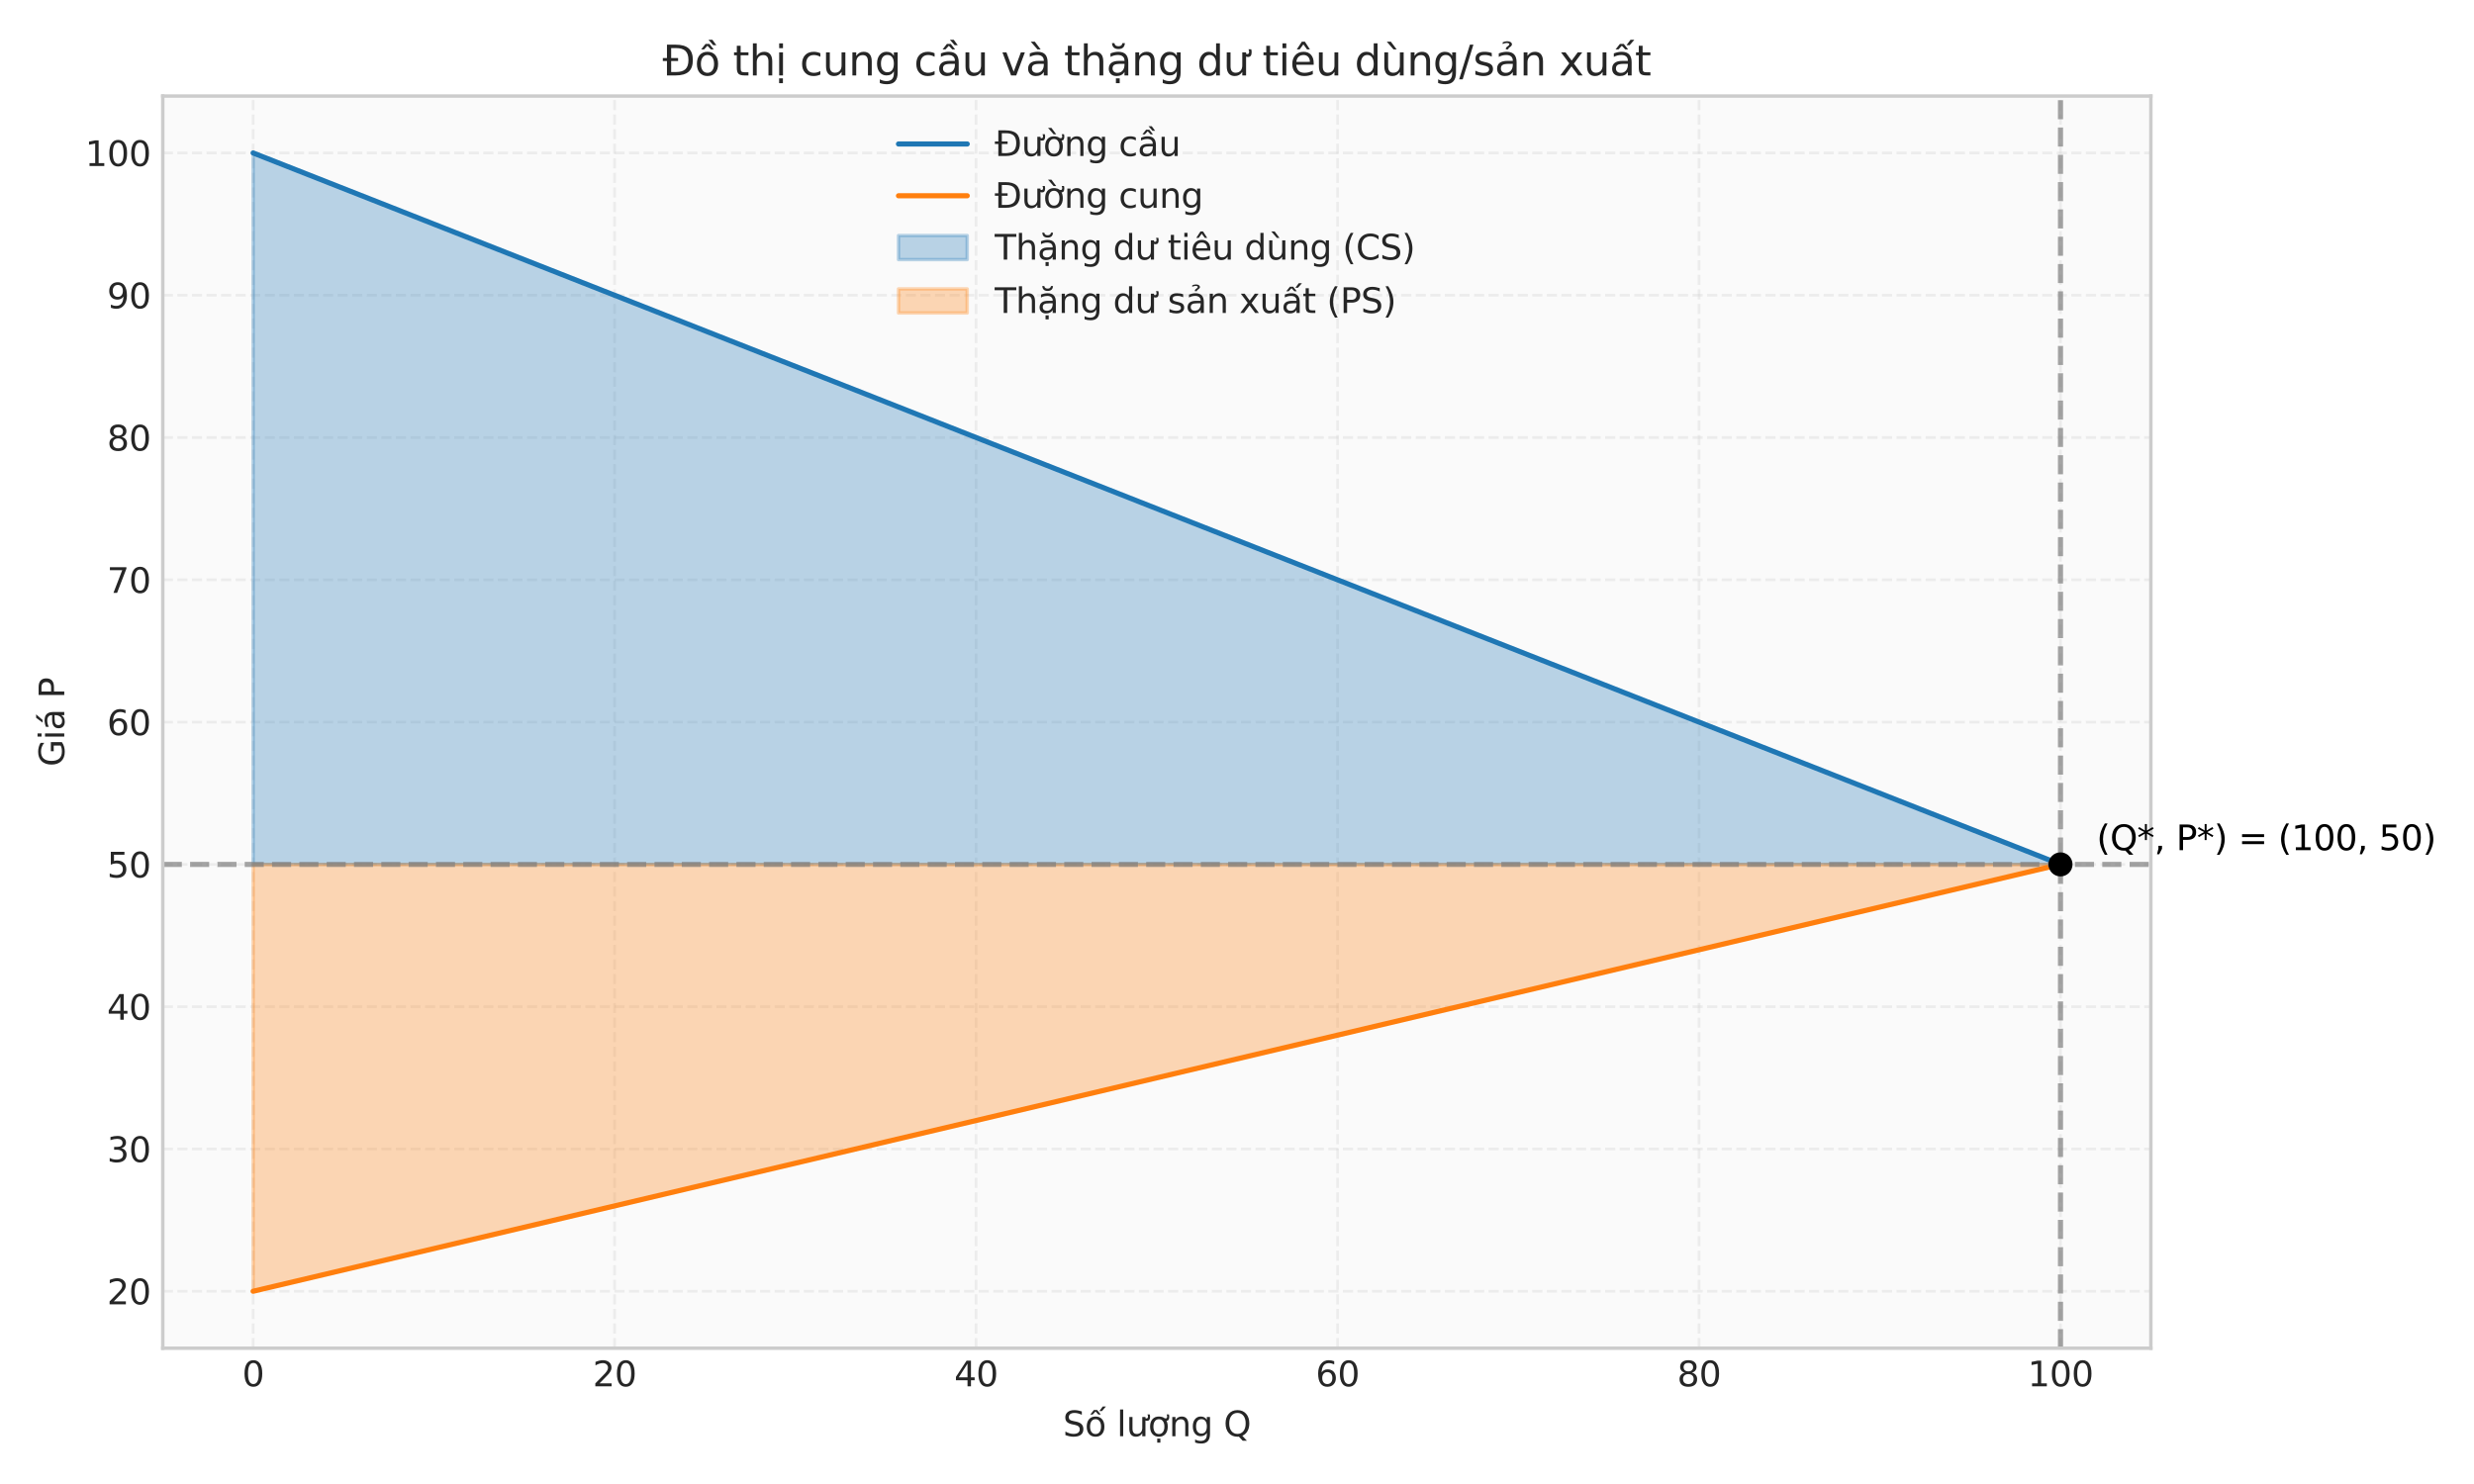 <?xml version="1.0" encoding="utf-8" standalone="no"?>
<!DOCTYPE svg PUBLIC "-//W3C//DTD SVG 1.1//EN"
  "http://www.w3.org/Graphics/SVG/1.1/DTD/svg11.dtd">
<svg xmlns:xlink="http://www.w3.org/1999/xlink" width="720pt" height="432pt" viewBox="0 0 720 432" xmlns="http://www.w3.org/2000/svg" version="1.1">
 <defs>
  <style type="text/css">*{stroke-linejoin: round; stroke-linecap: butt}</style>
 </defs>
 <g id="figure_1">
  <g id="patch_1">
   <path d="M 0 432 
L 720 432 
L 720 0 
L 0 0 
z
" style="fill: #ffffff"/>
  </g>
  <g id="axes_1">
   <g id="patch_2">
    <path d="M 47.37 392.46 
L 625.958 392.46 
L 625.958 27.96 
L 47.37 27.96 
z
" style="fill: #fafafa"/>
   </g>
   <g id="matplotlib.axis_1">
    <g id="xtick_1">
     <g id="line2d_1">
      <path d="M 73.669 392.46 
L 73.669 27.96 
" clip-path="url(#pb26113e5a5)" style="fill: none; stroke-dasharray: 2.96,1.28; stroke-dashoffset: 0; stroke: #cccccc; stroke-opacity: 0.3; stroke-width: 0.8"/>
     </g>
     <g id="line2d_2"/>
     <g id="text_1">
      <!-- 0 -->
      <g style="fill: #262626" transform="translate(70.488 403.558) scale(0.1 -0.1)">
       <defs>
        <path id="DejaVuSans-30" d="M 2034 4250 
Q 1547 4250 1301 3770 
Q 1056 3291 1056 2328 
Q 1056 1369 1301 889 
Q 1547 409 2034 409 
Q 2525 409 2770 889 
Q 3016 1369 3016 2328 
Q 3016 3291 2770 3770 
Q 2525 4250 2034 4250 
z
M 2034 4750 
Q 2819 4750 3233 4129 
Q 3647 3509 3647 2328 
Q 3647 1150 3233 529 
Q 2819 -91 2034 -91 
Q 1250 -91 836 529 
Q 422 1150 422 2328 
Q 422 3509 836 4129 
Q 1250 4750 2034 4750 
z
" transform="scale(0.016)"/>
       </defs>
       <use xlink:href="#DejaVuSans-30"/>
      </g>
     </g>
    </g>
    <g id="xtick_2">
     <g id="line2d_3">
      <path d="M 178.867 392.46 
L 178.867 27.96 
" clip-path="url(#pb26113e5a5)" style="fill: none; stroke-dasharray: 2.96,1.28; stroke-dashoffset: 0; stroke: #cccccc; stroke-opacity: 0.3; stroke-width: 0.8"/>
     </g>
     <g id="line2d_4"/>
     <g id="text_2">
      <!-- 20 -->
      <g style="fill: #262626" transform="translate(172.505 403.558) scale(0.1 -0.1)">
       <defs>
        <path id="DejaVuSans-32" d="M 1228 531 
L 3431 531 
L 3431 0 
L 469 0 
L 469 531 
Q 828 903 1448 1529 
Q 2069 2156 2228 2338 
Q 2531 2678 2651 2914 
Q 2772 3150 2772 3378 
Q 2772 3750 2511 3984 
Q 2250 4219 1831 4219 
Q 1534 4219 1204 4116 
Q 875 4013 500 3803 
L 500 4441 
Q 881 4594 1212 4672 
Q 1544 4750 1819 4750 
Q 2544 4750 2975 4387 
Q 3406 4025 3406 3419 
Q 3406 3131 3298 2873 
Q 3191 2616 2906 2266 
Q 2828 2175 2409 1742 
Q 1991 1309 1228 531 
z
" transform="scale(0.016)"/>
       </defs>
       <use xlink:href="#DejaVuSans-32"/>
       <use xlink:href="#DejaVuSans-30" transform="translate(63.623 0)"/>
      </g>
     </g>
    </g>
    <g id="xtick_3">
     <g id="line2d_5">
      <path d="M 284.065 392.46 
L 284.065 27.96 
" clip-path="url(#pb26113e5a5)" style="fill: none; stroke-dasharray: 2.96,1.28; stroke-dashoffset: 0; stroke: #cccccc; stroke-opacity: 0.3; stroke-width: 0.8"/>
     </g>
     <g id="line2d_6"/>
     <g id="text_3">
      <!-- 40 -->
      <g style="fill: #262626" transform="translate(277.703 403.558) scale(0.1 -0.1)">
       <defs>
        <path id="DejaVuSans-34" d="M 2419 4116 
L 825 1625 
L 2419 1625 
L 2419 4116 
z
M 2253 4666 
L 3047 4666 
L 3047 1625 
L 3713 1625 
L 3713 1100 
L 3047 1100 
L 3047 0 
L 2419 0 
L 2419 1100 
L 313 1100 
L 313 1709 
L 2253 4666 
z
" transform="scale(0.016)"/>
       </defs>
       <use xlink:href="#DejaVuSans-34"/>
       <use xlink:href="#DejaVuSans-30" transform="translate(63.623 0)"/>
      </g>
     </g>
    </g>
    <g id="xtick_4">
     <g id="line2d_7">
      <path d="M 389.263 392.46 
L 389.263 27.96 
" clip-path="url(#pb26113e5a5)" style="fill: none; stroke-dasharray: 2.96,1.28; stroke-dashoffset: 0; stroke: #cccccc; stroke-opacity: 0.3; stroke-width: 0.8"/>
     </g>
     <g id="line2d_8"/>
     <g id="text_4">
      <!-- 60 -->
      <g style="fill: #262626" transform="translate(382.901 403.558) scale(0.1 -0.1)">
       <defs>
        <path id="DejaVuSans-36" d="M 2113 2584 
Q 1688 2584 1439 2293 
Q 1191 2003 1191 1497 
Q 1191 994 1439 701 
Q 1688 409 2113 409 
Q 2538 409 2786 701 
Q 3034 994 3034 1497 
Q 3034 2003 2786 2293 
Q 2538 2584 2113 2584 
z
M 3366 4563 
L 3366 3988 
Q 3128 4100 2886 4159 
Q 2644 4219 2406 4219 
Q 1781 4219 1451 3797 
Q 1122 3375 1075 2522 
Q 1259 2794 1537 2939 
Q 1816 3084 2150 3084 
Q 2853 3084 3261 2657 
Q 3669 2231 3669 1497 
Q 3669 778 3244 343 
Q 2819 -91 2113 -91 
Q 1303 -91 875 529 
Q 447 1150 447 2328 
Q 447 3434 972 4092 
Q 1497 4750 2381 4750 
Q 2619 4750 2861 4703 
Q 3103 4656 3366 4563 
z
" transform="scale(0.016)"/>
       </defs>
       <use xlink:href="#DejaVuSans-36"/>
       <use xlink:href="#DejaVuSans-30" transform="translate(63.623 0)"/>
      </g>
     </g>
    </g>
    <g id="xtick_5">
     <g id="line2d_9">
      <path d="M 494.461 392.46 
L 494.461 27.96 
" clip-path="url(#pb26113e5a5)" style="fill: none; stroke-dasharray: 2.96,1.28; stroke-dashoffset: 0; stroke: #cccccc; stroke-opacity: 0.3; stroke-width: 0.8"/>
     </g>
     <g id="line2d_10"/>
     <g id="text_5">
      <!-- 80 -->
      <g style="fill: #262626" transform="translate(488.098 403.558) scale(0.1 -0.1)">
       <defs>
        <path id="DejaVuSans-38" d="M 2034 2216 
Q 1584 2216 1326 1975 
Q 1069 1734 1069 1313 
Q 1069 891 1326 650 
Q 1584 409 2034 409 
Q 2484 409 2743 651 
Q 3003 894 3003 1313 
Q 3003 1734 2745 1975 
Q 2488 2216 2034 2216 
z
M 1403 2484 
Q 997 2584 770 2862 
Q 544 3141 544 3541 
Q 544 4100 942 4425 
Q 1341 4750 2034 4750 
Q 2731 4750 3128 4425 
Q 3525 4100 3525 3541 
Q 3525 3141 3298 2862 
Q 3072 2584 2669 2484 
Q 3125 2378 3379 2068 
Q 3634 1759 3634 1313 
Q 3634 634 3220 271 
Q 2806 -91 2034 -91 
Q 1263 -91 848 271 
Q 434 634 434 1313 
Q 434 1759 690 2068 
Q 947 2378 1403 2484 
z
M 1172 3481 
Q 1172 3119 1398 2916 
Q 1625 2713 2034 2713 
Q 2441 2713 2670 2916 
Q 2900 3119 2900 3481 
Q 2900 3844 2670 4047 
Q 2441 4250 2034 4250 
Q 1625 4250 1398 4047 
Q 1172 3844 1172 3481 
z
" transform="scale(0.016)"/>
       </defs>
       <use xlink:href="#DejaVuSans-38"/>
       <use xlink:href="#DejaVuSans-30" transform="translate(63.623 0)"/>
      </g>
     </g>
    </g>
    <g id="xtick_6">
     <g id="line2d_11">
      <path d="M 599.659 392.46 
L 599.659 27.96 
" clip-path="url(#pb26113e5a5)" style="fill: none; stroke-dasharray: 2.96,1.28; stroke-dashoffset: 0; stroke: #cccccc; stroke-opacity: 0.3; stroke-width: 0.8"/>
     </g>
     <g id="line2d_12"/>
     <g id="text_6">
      <!-- 100 -->
      <g style="fill: #262626" transform="translate(590.115 403.558) scale(0.1 -0.1)">
       <defs>
        <path id="DejaVuSans-31" d="M 794 531 
L 1825 531 
L 1825 4091 
L 703 3866 
L 703 4441 
L 1819 4666 
L 2450 4666 
L 2450 531 
L 3481 531 
L 3481 0 
L 794 0 
L 794 531 
z
" transform="scale(0.016)"/>
       </defs>
       <use xlink:href="#DejaVuSans-31"/>
       <use xlink:href="#DejaVuSans-30" transform="translate(63.623 0)"/>
       <use xlink:href="#DejaVuSans-30" transform="translate(127.246 0)"/>
      </g>
     </g>
    </g>
    <g id="text_7">
     <!-- Số lượng Q -->
     <g style="fill: #262626" transform="translate(309.356 418.09) scale(0.1 -0.1)">
      <defs>
       <path id="DejaVuSans-53" d="M 3425 4513 
L 3425 3897 
Q 3066 4069 2747 4153 
Q 2428 4238 2131 4238 
Q 1616 4238 1336 4038 
Q 1056 3838 1056 3469 
Q 1056 3159 1242 3001 
Q 1428 2844 1947 2747 
L 2328 2669 
Q 3034 2534 3370 2195 
Q 3706 1856 3706 1288 
Q 3706 609 3251 259 
Q 2797 -91 1919 -91 
Q 1588 -91 1214 -16 
Q 841 59 441 206 
L 441 856 
Q 825 641 1194 531 
Q 1563 422 1919 422 
Q 2459 422 2753 634 
Q 3047 847 3047 1241 
Q 3047 1584 2836 1778 
Q 2625 1972 2144 2069 
L 1759 2144 
Q 1053 2284 737 2584 
Q 422 2884 422 3419 
Q 422 4038 858 4394 
Q 1294 4750 2059 4750 
Q 2388 4750 2728 4690 
Q 3069 4631 3425 4513 
z
" transform="scale(0.016)"/>
       <path id="DejaVuSans-1ed1" d="M 1658 4775 
L 2246 4775 
L 2905 3944 
L 2471 3944 
L 1952 4500 
L 1433 3944 
L 999 3944 
L 1658 4775 
z
M 3268 5409 
L 3846 5409 
L 3134 4584 
L 2655 4584 
L 3268 5409 
z
M 1959 3097 
Q 1497 3097 1228 2736 
Q 959 2375 959 1747 
Q 959 1119 1226 758 
Q 1494 397 1959 397 
Q 2419 397 2687 759 
Q 2956 1122 2956 1747 
Q 2956 2369 2687 2733 
Q 2419 3097 1959 3097 
z
M 1959 3584 
Q 2709 3584 3137 3096 
Q 3566 2609 3566 1747 
Q 3566 888 3137 398 
Q 2709 -91 1959 -91 
Q 1206 -91 779 398 
Q 353 888 353 1747 
Q 353 2609 779 3096 
Q 1206 3584 1959 3584 
z
" transform="scale(0.016)"/>
       <path id="DejaVuSans-20" transform="scale(0.016)"/>
       <path id="DejaVuSans-6c" d="M 603 4863 
L 1178 4863 
L 1178 0 
L 603 0 
L 603 4863 
z
" transform="scale(0.016)"/>
       <path id="DejaVuSans-1b0" d="M 3094 3136 
L 3094 3508 
Q 3285 3367 3422 3300 
Q 3560 3233 3657 3233 
Q 3800 3233 3872 3319 
Q 3944 3405 3944 3573 
Q 3944 3673 3920 3770 
Q 3897 3867 3850 3964 
L 4266 3964 
Q 4297 3845 4312 3739 
Q 4328 3633 4328 3539 
Q 4328 3158 4192 2978 
Q 4057 2798 3766 2798 
Q 3616 2798 3452 2881 
Q 3288 2964 3094 3136 
z
M 552 1381 
L 552 3500 
L 1127 3500 
L 1127 1403 
Q 1127 906 1320 657 
Q 1514 409 1902 409 
Q 2367 409 2637 706 
Q 2908 1003 2908 1516 
L 2908 3500 
L 3483 3500 
L 3483 0 
L 2908 0 
L 2908 538 
Q 2699 219 2422 64 
Q 2146 -91 1780 -91 
Q 1177 -91 864 284 
Q 552 659 552 1381 
z
M 1999 3584 
L 1999 3584 
z
" transform="scale(0.016)"/>
       <path id="DejaVuSans-1ee3" d="M 2622 3136 
L 2622 3508 
Q 2813 3367 2950 3300 
Q 3088 3233 3185 3233 
Q 3328 3233 3400 3319 
Q 3472 3405 3472 3573 
Q 3472 3673 3448 3770 
Q 3425 3867 3378 3964 
L 3794 3964 
Q 3825 3845 3840 3739 
Q 3856 3633 3856 3539 
Q 3856 3158 3720 2978 
Q 3585 2798 3294 2798 
Q 3144 2798 2980 2881 
Q 2816 2964 2622 3136 
z
M 1975 3097 
Q 1513 3097 1244 2736 
Q 975 2375 975 1747 
Q 975 1119 1242 758 
Q 1510 397 1975 397 
Q 2435 397 2703 759 
Q 2972 1122 2972 1747 
Q 2972 2369 2703 2733 
Q 2435 3097 1975 3097 
z
M 1975 3584 
Q 2725 3584 3153 3096 
Q 3582 2609 3582 1747 
Q 3582 888 3153 398 
Q 2725 -91 1975 -91 
Q 1222 -91 795 398 
Q 369 888 369 1747 
Q 369 2609 795 3096 
Q 1222 3584 1975 3584 
z
M 1666 -441 
L 2241 -441 
L 2241 -1172 
L 1666 -1172 
L 1666 -441 
z
" transform="scale(0.016)"/>
       <path id="DejaVuSans-6e" d="M 3513 2113 
L 3513 0 
L 2938 0 
L 2938 2094 
Q 2938 2591 2744 2837 
Q 2550 3084 2163 3084 
Q 1697 3084 1428 2787 
Q 1159 2491 1159 1978 
L 1159 0 
L 581 0 
L 581 3500 
L 1159 3500 
L 1159 2956 
Q 1366 3272 1645 3428 
Q 1925 3584 2291 3584 
Q 2894 3584 3203 3211 
Q 3513 2838 3513 2113 
z
" transform="scale(0.016)"/>
       <path id="DejaVuSans-67" d="M 2906 1791 
Q 2906 2416 2648 2759 
Q 2391 3103 1925 3103 
Q 1463 3103 1205 2759 
Q 947 2416 947 1791 
Q 947 1169 1205 825 
Q 1463 481 1925 481 
Q 2391 481 2648 825 
Q 2906 1169 2906 1791 
z
M 3481 434 
Q 3481 -459 3084 -895 
Q 2688 -1331 1869 -1331 
Q 1566 -1331 1297 -1286 
Q 1028 -1241 775 -1147 
L 775 -588 
Q 1028 -725 1275 -790 
Q 1522 -856 1778 -856 
Q 2344 -856 2625 -561 
Q 2906 -266 2906 331 
L 2906 616 
Q 2728 306 2450 153 
Q 2172 0 1784 0 
Q 1141 0 747 490 
Q 353 981 353 1791 
Q 353 2603 747 3093 
Q 1141 3584 1784 3584 
Q 2172 3584 2450 3431 
Q 2728 3278 2906 2969 
L 2906 3500 
L 3481 3500 
L 3481 434 
z
" transform="scale(0.016)"/>
       <path id="DejaVuSans-51" d="M 2522 4238 
Q 1834 4238 1429 3725 
Q 1025 3213 1025 2328 
Q 1025 1447 1429 934 
Q 1834 422 2522 422 
Q 3209 422 3611 934 
Q 4013 1447 4013 2328 
Q 4013 3213 3611 3725 
Q 3209 4238 2522 4238 
z
M 3406 84 
L 4238 -825 
L 3475 -825 
L 2784 -78 
Q 2681 -84 2626 -87 
Q 2572 -91 2522 -91 
Q 1538 -91 948 567 
Q 359 1225 359 2328 
Q 359 3434 948 4092 
Q 1538 4750 2522 4750 
Q 3503 4750 4090 4092 
Q 4678 3434 4678 2328 
Q 4678 1516 4351 937 
Q 4025 359 3406 84 
z
" transform="scale(0.016)"/>
      </defs>
      <use xlink:href="#DejaVuSans-53"/>
      <use xlink:href="#DejaVuSans-1ed1" transform="translate(63.477 0)"/>
      <use xlink:href="#DejaVuSans-20" transform="translate(124.658 0)"/>
      <use xlink:href="#DejaVuSans-6c" transform="translate(156.445 0)"/>
      <use xlink:href="#DejaVuSans-1b0" transform="translate(184.229 0)"/>
      <use xlink:href="#DejaVuSans-1ee3" transform="translate(247.607 0)"/>
      <use xlink:href="#DejaVuSans-6e" transform="translate(308.789 0)"/>
      <use xlink:href="#DejaVuSans-67" transform="translate(372.168 0)"/>
      <use xlink:href="#DejaVuSans-20" transform="translate(435.645 0)"/>
      <use xlink:href="#DejaVuSans-51" transform="translate(467.432 0)"/>
     </g>
    </g>
   </g>
   <g id="matplotlib.axis_2">
    <g id="ytick_1">
     <g id="line2d_13">
      <path d="M 47.37 375.892 
L 625.958 375.892 
" clip-path="url(#pb26113e5a5)" style="fill: none; stroke-dasharray: 2.96,1.28; stroke-dashoffset: 0; stroke: #cccccc; stroke-opacity: 0.3; stroke-width: 0.8"/>
     </g>
     <g id="line2d_14"/>
     <g id="text_8">
      <!-- 20 -->
      <g style="fill: #262626" transform="translate(31.145 379.691) scale(0.1 -0.1)">
       <use xlink:href="#DejaVuSans-32"/>
       <use xlink:href="#DejaVuSans-30" transform="translate(63.623 0)"/>
      </g>
     </g>
    </g>
    <g id="ytick_2">
     <g id="line2d_15">
      <path d="M 47.37 334.471 
L 625.958 334.471 
" clip-path="url(#pb26113e5a5)" style="fill: none; stroke-dasharray: 2.96,1.28; stroke-dashoffset: 0; stroke: #cccccc; stroke-opacity: 0.3; stroke-width: 0.8"/>
     </g>
     <g id="line2d_16"/>
     <g id="text_9">
      <!-- 30 -->
      <g style="fill: #262626" transform="translate(31.145 338.271) scale(0.1 -0.1)">
       <defs>
        <path id="DejaVuSans-33" d="M 2597 2516 
Q 3050 2419 3304 2112 
Q 3559 1806 3559 1356 
Q 3559 666 3084 287 
Q 2609 -91 1734 -91 
Q 1441 -91 1130 -33 
Q 819 25 488 141 
L 488 750 
Q 750 597 1062 519 
Q 1375 441 1716 441 
Q 2309 441 2620 675 
Q 2931 909 2931 1356 
Q 2931 1769 2642 2001 
Q 2353 2234 1838 2234 
L 1294 2234 
L 1294 2753 
L 1863 2753 
Q 2328 2753 2575 2939 
Q 2822 3125 2822 3475 
Q 2822 3834 2567 4026 
Q 2313 4219 1838 4219 
Q 1578 4219 1281 4162 
Q 984 4106 628 3988 
L 628 4550 
Q 988 4650 1302 4700 
Q 1616 4750 1894 4750 
Q 2613 4750 3031 4423 
Q 3450 4097 3450 3541 
Q 3450 3153 3228 2886 
Q 3006 2619 2597 2516 
z
" transform="scale(0.016)"/>
       </defs>
       <use xlink:href="#DejaVuSans-33"/>
       <use xlink:href="#DejaVuSans-30" transform="translate(63.623 0)"/>
      </g>
     </g>
    </g>
    <g id="ytick_3">
     <g id="line2d_17">
      <path d="M 47.37 293.051 
L 625.958 293.051 
" clip-path="url(#pb26113e5a5)" style="fill: none; stroke-dasharray: 2.96,1.28; stroke-dashoffset: 0; stroke: #cccccc; stroke-opacity: 0.3; stroke-width: 0.8"/>
     </g>
     <g id="line2d_18"/>
     <g id="text_10">
      <!-- 40 -->
      <g style="fill: #262626" transform="translate(31.145 296.85) scale(0.1 -0.1)">
       <use xlink:href="#DejaVuSans-34"/>
       <use xlink:href="#DejaVuSans-30" transform="translate(63.623 0)"/>
      </g>
     </g>
    </g>
    <g id="ytick_4">
     <g id="line2d_19">
      <path d="M 47.37 251.63 
L 625.958 251.63 
" clip-path="url(#pb26113e5a5)" style="fill: none; stroke-dasharray: 2.96,1.28; stroke-dashoffset: 0; stroke: #cccccc; stroke-opacity: 0.3; stroke-width: 0.8"/>
     </g>
     <g id="line2d_20"/>
     <g id="text_11">
      <!-- 50 -->
      <g style="fill: #262626" transform="translate(31.145 255.43) scale(0.1 -0.1)">
       <defs>
        <path id="DejaVuSans-35" d="M 691 4666 
L 3169 4666 
L 3169 4134 
L 1269 4134 
L 1269 2991 
Q 1406 3038 1543 3061 
Q 1681 3084 1819 3084 
Q 2600 3084 3056 2656 
Q 3513 2228 3513 1497 
Q 3513 744 3044 326 
Q 2575 -91 1722 -91 
Q 1428 -91 1123 -41 
Q 819 9 494 109 
L 494 744 
Q 775 591 1075 516 
Q 1375 441 1709 441 
Q 2250 441 2565 725 
Q 2881 1009 2881 1497 
Q 2881 1984 2565 2268 
Q 2250 2553 1709 2553 
Q 1456 2553 1204 2497 
Q 953 2441 691 2322 
L 691 4666 
z
" transform="scale(0.016)"/>
       </defs>
       <use xlink:href="#DejaVuSans-35"/>
       <use xlink:href="#DejaVuSans-30" transform="translate(63.623 0)"/>
      </g>
     </g>
    </g>
    <g id="ytick_5">
     <g id="line2d_21">
      <path d="M 47.37 210.21 
L 625.958 210.21 
" clip-path="url(#pb26113e5a5)" style="fill: none; stroke-dasharray: 2.96,1.28; stroke-dashoffset: 0; stroke: #cccccc; stroke-opacity: 0.3; stroke-width: 0.8"/>
     </g>
     <g id="line2d_22"/>
     <g id="text_12">
      <!-- 60 -->
      <g style="fill: #262626" transform="translate(31.145 214.009) scale(0.1 -0.1)">
       <use xlink:href="#DejaVuSans-36"/>
       <use xlink:href="#DejaVuSans-30" transform="translate(63.623 0)"/>
      </g>
     </g>
    </g>
    <g id="ytick_6">
     <g id="line2d_23">
      <path d="M 47.37 168.79 
L 625.958 168.79 
" clip-path="url(#pb26113e5a5)" style="fill: none; stroke-dasharray: 2.96,1.28; stroke-dashoffset: 0; stroke: #cccccc; stroke-opacity: 0.3; stroke-width: 0.8"/>
     </g>
     <g id="line2d_24"/>
     <g id="text_13">
      <!-- 70 -->
      <g style="fill: #262626" transform="translate(31.145 172.589) scale(0.1 -0.1)">
       <defs>
        <path id="DejaVuSans-37" d="M 525 4666 
L 3525 4666 
L 3525 4397 
L 1831 0 
L 1172 0 
L 2766 4134 
L 525 4134 
L 525 4666 
z
" transform="scale(0.016)"/>
       </defs>
       <use xlink:href="#DejaVuSans-37"/>
       <use xlink:href="#DejaVuSans-30" transform="translate(63.623 0)"/>
      </g>
     </g>
    </g>
    <g id="ytick_7">
     <g id="line2d_25">
      <path d="M 47.37 127.369 
L 625.958 127.369 
" clip-path="url(#pb26113e5a5)" style="fill: none; stroke-dasharray: 2.96,1.28; stroke-dashoffset: 0; stroke: #cccccc; stroke-opacity: 0.3; stroke-width: 0.8"/>
     </g>
     <g id="line2d_26"/>
     <g id="text_14">
      <!-- 80 -->
      <g style="fill: #262626" transform="translate(31.145 131.168) scale(0.1 -0.1)">
       <use xlink:href="#DejaVuSans-38"/>
       <use xlink:href="#DejaVuSans-30" transform="translate(63.623 0)"/>
      </g>
     </g>
    </g>
    <g id="ytick_8">
     <g id="line2d_27">
      <path d="M 47.37 85.949 
L 625.958 85.949 
" clip-path="url(#pb26113e5a5)" style="fill: none; stroke-dasharray: 2.96,1.28; stroke-dashoffset: 0; stroke: #cccccc; stroke-opacity: 0.3; stroke-width: 0.8"/>
     </g>
     <g id="line2d_28"/>
     <g id="text_15">
      <!-- 90 -->
      <g style="fill: #262626" transform="translate(31.145 89.748) scale(0.1 -0.1)">
       <defs>
        <path id="DejaVuSans-39" d="M 703 97 
L 703 672 
Q 941 559 1184 500 
Q 1428 441 1663 441 
Q 2288 441 2617 861 
Q 2947 1281 2994 2138 
Q 2813 1869 2534 1725 
Q 2256 1581 1919 1581 
Q 1219 1581 811 2004 
Q 403 2428 403 3163 
Q 403 3881 828 4315 
Q 1253 4750 1959 4750 
Q 2769 4750 3195 4129 
Q 3622 3509 3622 2328 
Q 3622 1225 3098 567 
Q 2575 -91 1691 -91 
Q 1453 -91 1209 -44 
Q 966 3 703 97 
z
M 1959 2075 
Q 2384 2075 2632 2365 
Q 2881 2656 2881 3163 
Q 2881 3666 2632 3958 
Q 2384 4250 1959 4250 
Q 1534 4250 1286 3958 
Q 1038 3666 1038 3163 
Q 1038 2656 1286 2365 
Q 1534 2075 1959 2075 
z
" transform="scale(0.016)"/>
       </defs>
       <use xlink:href="#DejaVuSans-39"/>
       <use xlink:href="#DejaVuSans-30" transform="translate(63.623 0)"/>
      </g>
     </g>
    </g>
    <g id="ytick_9">
     <g id="line2d_29">
      <path d="M 47.37 44.528 
L 625.958 44.528 
" clip-path="url(#pb26113e5a5)" style="fill: none; stroke-dasharray: 2.96,1.28; stroke-dashoffset: 0; stroke: #cccccc; stroke-opacity: 0.3; stroke-width: 0.8"/>
     </g>
     <g id="line2d_30"/>
     <g id="text_16">
      <!-- 100 -->
      <g style="fill: #262626" transform="translate(24.782 48.327) scale(0.1 -0.1)">
       <use xlink:href="#DejaVuSans-31"/>
       <use xlink:href="#DejaVuSans-30" transform="translate(63.623 0)"/>
       <use xlink:href="#DejaVuSans-30" transform="translate(127.246 0)"/>
      </g>
     </g>
    </g>
    <g id="text_17">
     <!-- Giá P -->
     <g style="fill: #262626" transform="translate(18.703 223.141) rotate(-90) scale(0.1 -0.1)">
      <defs>
       <path id="DejaVuSans-47" d="M 3809 666 
L 3809 1919 
L 2778 1919 
L 2778 2438 
L 4434 2438 
L 4434 434 
Q 4069 175 3628 42 
Q 3188 -91 2688 -91 
Q 1594 -91 976 548 
Q 359 1188 359 2328 
Q 359 3472 976 4111 
Q 1594 4750 2688 4750 
Q 3144 4750 3555 4637 
Q 3966 4525 4313 4306 
L 4313 3634 
Q 3963 3931 3569 4081 
Q 3175 4231 2741 4231 
Q 1884 4231 1454 3753 
Q 1025 3275 1025 2328 
Q 1025 1384 1454 906 
Q 1884 428 2741 428 
Q 3075 428 3337 486 
Q 3600 544 3809 666 
z
" transform="scale(0.016)"/>
       <path id="DejaVuSans-69" d="M 603 3500 
L 1178 3500 
L 1178 0 
L 603 0 
L 603 3500 
z
M 603 4863 
L 1178 4863 
L 1178 4134 
L 603 4134 
L 603 4863 
z
" transform="scale(0.016)"/>
       <path id="DejaVuSans-e1" d="M 2194 1759 
Q 1497 1759 1228 1600 
Q 959 1441 959 1056 
Q 959 750 1161 570 
Q 1363 391 1709 391 
Q 2188 391 2477 730 
Q 2766 1069 2766 1631 
L 2766 1759 
L 2194 1759 
z
M 3341 1997 
L 3341 0 
L 2766 0 
L 2766 531 
Q 2569 213 2275 61 
Q 1981 -91 1556 -91 
Q 1019 -91 701 211 
Q 384 513 384 1019 
Q 384 1609 779 1909 
Q 1175 2209 1959 2209 
L 2766 2209 
L 2766 2266 
Q 2766 2663 2505 2880 
Q 2244 3097 1772 3097 
Q 1472 3097 1187 3025 
Q 903 2953 641 2809 
L 641 3341 
Q 956 3463 1253 3523 
Q 1550 3584 1831 3584 
Q 2591 3584 2966 3190 
Q 3341 2797 3341 1997 
z
M 2290 5119 
L 2912 5119 
L 1894 3944 
L 1415 3944 
L 2290 5119 
z
" transform="scale(0.016)"/>
       <path id="DejaVuSans-50" d="M 1259 4147 
L 1259 2394 
L 2053 2394 
Q 2494 2394 2734 2622 
Q 2975 2850 2975 3272 
Q 2975 3691 2734 3919 
Q 2494 4147 2053 4147 
L 1259 4147 
z
M 628 4666 
L 2053 4666 
Q 2838 4666 3239 4311 
Q 3641 3956 3641 3272 
Q 3641 2581 3239 2228 
Q 2838 1875 2053 1875 
L 1259 1875 
L 1259 0 
L 628 0 
L 628 4666 
z
" transform="scale(0.016)"/>
      </defs>
      <use xlink:href="#DejaVuSans-47"/>
      <use xlink:href="#DejaVuSans-69" transform="translate(77.49 0)"/>
      <use xlink:href="#DejaVuSans-e1" transform="translate(105.273 0)"/>
      <use xlink:href="#DejaVuSans-20" transform="translate(166.553 0)"/>
      <use xlink:href="#DejaVuSans-50" transform="translate(198.34 0)"/>
     </g>
    </g>
   </g>
   <g id="FillBetweenPolyCollection_1">
    <defs>
     <path id="m3d7375f460" d="M 73.669 -180.37 
L 73.669 -387.472 
L 74.724 -387.057 
L 75.778 -386.642 
L 76.832 -386.227 
L 77.886 -385.812 
L 78.94 -385.397 
L 79.994 -384.982 
L 81.048 -384.567 
L 82.102 -384.152 
L 83.156 -383.737 
L 84.21 -383.321 
L 85.264 -382.906 
L 86.319 -382.491 
L 87.373 -382.076 
L 88.427 -381.661 
L 89.481 -381.246 
L 90.535 -380.831 
L 91.589 -380.416 
L 92.643 -380.001 
L 93.697 -379.586 
L 94.751 -379.171 
L 95.805 -378.756 
L 96.859 -378.341 
L 97.913 -377.926 
L 98.968 -377.511 
L 100.022 -377.096 
L 101.076 -376.681 
L 102.13 -376.266 
L 103.184 -375.851 
L 104.238 -375.436 
L 105.292 -375.021 
L 106.346 -374.606 
L 107.4 -374.191 
L 108.454 -373.776 
L 109.508 -373.361 
L 110.562 -372.946 
L 111.617 -372.531 
L 112.671 -372.116 
L 113.725 -371.701 
L 114.779 -371.285 
L 115.833 -370.87 
L 116.887 -370.455 
L 117.941 -370.04 
L 118.995 -369.625 
L 120.049 -369.21 
L 121.103 -368.795 
L 122.157 -368.38 
L 123.212 -367.965 
L 124.266 -367.55 
L 125.32 -367.135 
L 126.374 -366.72 
L 127.428 -366.305 
L 128.482 -365.89 
L 129.536 -365.475 
L 130.59 -365.06 
L 131.644 -364.645 
L 132.698 -364.23 
L 133.752 -363.815 
L 134.806 -363.4 
L 135.861 -362.985 
L 136.915 -362.57 
L 137.969 -362.155 
L 139.023 -361.74 
L 140.077 -361.325 
L 141.131 -360.91 
L 142.185 -360.495 
L 143.239 -360.08 
L 144.293 -359.664 
L 145.347 -359.249 
L 146.401 -358.834 
L 147.456 -358.419 
L 148.51 -358.004 
L 149.564 -357.589 
L 150.618 -357.174 
L 151.672 -356.759 
L 152.726 -356.344 
L 153.78 -355.929 
L 154.834 -355.514 
L 155.888 -355.099 
L 156.942 -354.684 
L 157.996 -354.269 
L 159.05 -353.854 
L 160.105 -353.439 
L 161.159 -353.024 
L 162.213 -352.609 
L 163.267 -352.194 
L 164.321 -351.779 
L 165.375 -351.364 
L 166.429 -350.949 
L 167.483 -350.534 
L 168.537 -350.119 
L 169.591 -349.704 
L 170.645 -349.289 
L 171.7 -348.874 
L 172.754 -348.459 
L 173.808 -348.044 
L 174.862 -347.628 
L 175.916 -347.213 
L 176.97 -346.798 
L 178.024 -346.383 
L 179.078 -345.968 
L 180.132 -345.553 
L 181.186 -345.138 
L 182.24 -344.723 
L 183.294 -344.308 
L 184.349 -343.893 
L 185.403 -343.478 
L 186.457 -343.063 
L 187.511 -342.648 
L 188.565 -342.233 
L 189.619 -341.818 
L 190.673 -341.403 
L 191.727 -340.988 
L 192.781 -340.573 
L 193.835 -340.158 
L 194.889 -339.743 
L 195.944 -339.328 
L 196.998 -338.913 
L 198.052 -338.498 
L 199.106 -338.083 
L 200.16 -337.668 
L 201.214 -337.253 
L 202.268 -336.838 
L 203.322 -336.423 
L 204.376 -336.008 
L 205.43 -335.592 
L 206.484 -335.177 
L 207.538 -334.762 
L 208.593 -334.347 
L 209.647 -333.932 
L 210.701 -333.517 
L 211.755 -333.102 
L 212.809 -332.687 
L 213.863 -332.272 
L 214.917 -331.857 
L 215.971 -331.442 
L 217.025 -331.027 
L 218.079 -330.612 
L 219.133 -330.197 
L 220.188 -329.782 
L 221.242 -329.367 
L 222.296 -328.952 
L 223.35 -328.537 
L 224.404 -328.122 
L 225.458 -327.707 
L 226.512 -327.292 
L 227.566 -326.877 
L 228.62 -326.462 
L 229.674 -326.047 
L 230.728 -325.632 
L 231.782 -325.217 
L 232.837 -324.802 
L 233.891 -324.387 
L 234.945 -323.972 
L 235.999 -323.556 
L 237.053 -323.141 
L 238.107 -322.726 
L 239.161 -322.311 
L 240.215 -321.896 
L 241.269 -321.481 
L 242.323 -321.066 
L 243.377 -320.651 
L 244.432 -320.236 
L 245.486 -319.821 
L 246.54 -319.406 
L 247.594 -318.991 
L 248.648 -318.576 
L 249.702 -318.161 
L 250.756 -317.746 
L 251.81 -317.331 
L 252.864 -316.916 
L 253.918 -316.501 
L 254.972 -316.086 
L 256.026 -315.671 
L 257.081 -315.256 
L 258.135 -314.841 
L 259.189 -314.426 
L 260.243 -314.011 
L 261.297 -313.596 
L 262.351 -313.181 
L 263.405 -312.766 
L 264.459 -312.351 
L 265.513 -311.936 
L 266.567 -311.52 
L 267.621 -311.105 
L 268.675 -310.69 
L 269.73 -310.275 
L 270.784 -309.86 
L 271.838 -309.445 
L 272.892 -309.03 
L 273.946 -308.615 
L 275 -308.2 
L 276.054 -307.785 
L 277.108 -307.37 
L 278.162 -306.955 
L 279.216 -306.54 
L 280.27 -306.125 
L 281.325 -305.71 
L 282.379 -305.295 
L 283.433 -304.88 
L 284.487 -304.465 
L 285.541 -304.05 
L 286.595 -303.635 
L 287.649 -303.22 
L 288.703 -302.805 
L 289.757 -302.39 
L 290.811 -301.975 
L 291.865 -301.56 
L 292.919 -301.145 
L 293.974 -300.73 
L 295.028 -300.315 
L 296.082 -299.9 
L 297.136 -299.484 
L 298.19 -299.069 
L 299.244 -298.654 
L 300.298 -298.239 
L 301.352 -297.824 
L 302.406 -297.409 
L 303.46 -296.994 
L 304.514 -296.579 
L 305.569 -296.164 
L 306.623 -295.749 
L 307.677 -295.334 
L 308.731 -294.919 
L 309.785 -294.504 
L 310.839 -294.089 
L 311.893 -293.674 
L 312.947 -293.259 
L 314.001 -292.844 
L 315.055 -292.429 
L 316.109 -292.014 
L 317.163 -291.599 
L 318.218 -291.184 
L 319.272 -290.769 
L 320.326 -290.354 
L 321.38 -289.939 
L 322.434 -289.524 
L 323.488 -289.109 
L 324.542 -288.694 
L 325.596 -288.279 
L 326.65 -287.864 
L 327.704 -287.448 
L 328.758 -287.033 
L 329.813 -286.618 
L 330.867 -286.203 
L 331.921 -285.788 
L 332.975 -285.373 
L 334.029 -284.958 
L 335.083 -284.543 
L 336.137 -284.128 
L 337.191 -283.713 
L 338.245 -283.298 
L 339.299 -282.883 
L 340.353 -282.468 
L 341.407 -282.053 
L 342.462 -281.638 
L 343.516 -281.223 
L 344.57 -280.808 
L 345.624 -280.393 
L 346.678 -279.978 
L 347.732 -279.563 
L 348.786 -279.148 
L 349.84 -278.733 
L 350.894 -278.318 
L 351.948 -277.903 
L 353.002 -277.488 
L 354.057 -277.073 
L 355.111 -276.658 
L 356.165 -276.243 
L 357.219 -275.828 
L 358.273 -275.412 
L 359.327 -274.997 
L 360.381 -274.582 
L 361.435 -274.167 
L 362.489 -273.752 
L 363.543 -273.337 
L 364.597 -272.922 
L 365.651 -272.507 
L 366.706 -272.092 
L 367.76 -271.677 
L 368.814 -271.262 
L 369.868 -270.847 
L 370.922 -270.432 
L 371.976 -270.017 
L 373.03 -269.602 
L 374.084 -269.187 
L 375.138 -268.772 
L 376.192 -268.357 
L 377.246 -267.942 
L 378.301 -267.527 
L 379.355 -267.112 
L 380.409 -266.697 
L 381.463 -266.282 
L 382.517 -265.867 
L 383.571 -265.452 
L 384.625 -265.037 
L 385.679 -264.622 
L 386.733 -264.207 
L 387.787 -263.792 
L 388.841 -263.376 
L 389.895 -262.961 
L 390.95 -262.546 
L 392.004 -262.131 
L 393.058 -261.716 
L 394.112 -261.301 
L 395.166 -260.886 
L 396.22 -260.471 
L 397.274 -260.056 
L 398.328 -259.641 
L 399.382 -259.226 
L 400.436 -258.811 
L 401.49 -258.396 
L 402.545 -257.981 
L 403.599 -257.566 
L 404.653 -257.151 
L 405.707 -256.736 
L 406.761 -256.321 
L 407.815 -255.906 
L 408.869 -255.491 
L 409.923 -255.076 
L 410.977 -254.661 
L 412.031 -254.246 
L 413.085 -253.831 
L 414.139 -253.416 
L 415.194 -253.001 
L 416.248 -252.586 
L 417.302 -252.171 
L 418.356 -251.755 
L 419.41 -251.34 
L 420.464 -250.925 
L 421.518 -250.51 
L 422.572 -250.095 
L 423.626 -249.68 
L 424.68 -249.265 
L 425.734 -248.85 
L 426.789 -248.435 
L 427.843 -248.02 
L 428.897 -247.605 
L 429.951 -247.19 
L 431.005 -246.775 
L 432.059 -246.36 
L 433.113 -245.945 
L 434.167 -245.53 
L 435.221 -245.115 
L 436.275 -244.7 
L 437.329 -244.285 
L 438.383 -243.87 
L 439.438 -243.455 
L 440.492 -243.04 
L 441.546 -242.625 
L 442.6 -242.21 
L 443.654 -241.795 
L 444.708 -241.38 
L 445.762 -240.965 
L 446.816 -240.55 
L 447.87 -240.135 
L 448.924 -239.719 
L 449.978 -239.304 
L 451.032 -238.889 
L 452.087 -238.474 
L 453.141 -238.059 
L 454.195 -237.644 
L 455.249 -237.229 
L 456.303 -236.814 
L 457.357 -236.399 
L 458.411 -235.984 
L 459.465 -235.569 
L 460.519 -235.154 
L 461.573 -234.739 
L 462.627 -234.324 
L 463.682 -233.909 
L 464.736 -233.494 
L 465.79 -233.079 
L 466.844 -232.664 
L 467.898 -232.249 
L 468.952 -231.834 
L 470.006 -231.419 
L 471.06 -231.004 
L 472.114 -230.589 
L 473.168 -230.174 
L 474.222 -229.759 
L 475.276 -229.344 
L 476.331 -228.929 
L 477.385 -228.514 
L 478.439 -228.099 
L 479.493 -227.683 
L 480.547 -227.268 
L 481.601 -226.853 
L 482.655 -226.438 
L 483.709 -226.023 
L 484.763 -225.608 
L 485.817 -225.193 
L 486.871 -224.778 
L 487.926 -224.363 
L 488.98 -223.948 
L 490.034 -223.533 
L 491.088 -223.118 
L 492.142 -222.703 
L 493.196 -222.288 
L 494.25 -221.873 
L 495.304 -221.458 
L 496.358 -221.043 
L 497.412 -220.628 
L 498.466 -220.213 
L 499.52 -219.798 
L 500.575 -219.383 
L 501.629 -218.968 
L 502.683 -218.553 
L 503.737 -218.138 
L 504.791 -217.723 
L 505.845 -217.308 
L 506.899 -216.893 
L 507.953 -216.478 
L 509.007 -216.063 
L 510.061 -215.647 
L 511.115 -215.232 
L 512.17 -214.817 
L 513.224 -214.402 
L 514.278 -213.987 
L 515.332 -213.572 
L 516.386 -213.157 
L 517.44 -212.742 
L 518.494 -212.327 
L 519.548 -211.912 
L 520.602 -211.497 
L 521.656 -211.082 
L 522.71 -210.667 
L 523.764 -210.252 
L 524.819 -209.837 
L 525.873 -209.422 
L 526.927 -209.007 
L 527.981 -208.592 
L 529.035 -208.177 
L 530.089 -207.762 
L 531.143 -207.347 
L 532.197 -206.932 
L 533.251 -206.517 
L 534.305 -206.102 
L 535.359 -205.687 
L 536.414 -205.272 
L 537.468 -204.857 
L 538.522 -204.442 
L 539.576 -204.027 
L 540.63 -203.611 
L 541.684 -203.196 
L 542.738 -202.781 
L 543.792 -202.366 
L 544.846 -201.951 
L 545.9 -201.536 
L 546.954 -201.121 
L 548.008 -200.706 
L 549.063 -200.291 
L 550.117 -199.876 
L 551.171 -199.461 
L 552.225 -199.046 
L 553.279 -198.631 
L 554.333 -198.216 
L 555.387 -197.801 
L 556.441 -197.386 
L 557.495 -196.971 
L 558.549 -196.556 
L 559.603 -196.141 
L 560.658 -195.726 
L 561.712 -195.311 
L 562.766 -194.896 
L 563.82 -194.481 
L 564.874 -194.066 
L 565.928 -193.651 
L 566.982 -193.236 
L 568.036 -192.821 
L 569.09 -192.406 
L 570.144 -191.991 
L 571.198 -191.575 
L 572.252 -191.16 
L 573.307 -190.745 
L 574.361 -190.33 
L 575.415 -189.915 
L 576.469 -189.5 
L 577.523 -189.085 
L 578.577 -188.67 
L 579.631 -188.255 
L 580.685 -187.84 
L 581.739 -187.425 
L 582.793 -187.01 
L 583.847 -186.595 
L 584.902 -186.18 
L 585.956 -185.765 
L 587.01 -185.35 
L 588.064 -184.935 
L 589.118 -184.52 
L 590.172 -184.105 
L 591.226 -183.69 
L 592.28 -183.275 
L 593.334 -182.86 
L 594.388 -182.445 
L 595.442 -182.03 
L 596.496 -181.615 
L 597.551 -181.2 
L 598.605 -180.785 
L 599.659 -180.37 
L 599.659 -180.37 
L 599.659 -180.37 
L 598.605 -180.37 
L 597.551 -180.37 
L 596.496 -180.37 
L 595.442 -180.37 
L 594.388 -180.37 
L 593.334 -180.37 
L 592.28 -180.37 
L 591.226 -180.37 
L 590.172 -180.37 
L 589.118 -180.37 
L 588.064 -180.37 
L 587.01 -180.37 
L 585.956 -180.37 
L 584.902 -180.37 
L 583.847 -180.37 
L 582.793 -180.37 
L 581.739 -180.37 
L 580.685 -180.37 
L 579.631 -180.37 
L 578.577 -180.37 
L 577.523 -180.37 
L 576.469 -180.37 
L 575.415 -180.37 
L 574.361 -180.37 
L 573.307 -180.37 
L 572.252 -180.37 
L 571.198 -180.37 
L 570.144 -180.37 
L 569.09 -180.37 
L 568.036 -180.37 
L 566.982 -180.37 
L 565.928 -180.37 
L 564.874 -180.37 
L 563.82 -180.37 
L 562.766 -180.37 
L 561.712 -180.37 
L 560.658 -180.37 
L 559.603 -180.37 
L 558.549 -180.37 
L 557.495 -180.37 
L 556.441 -180.37 
L 555.387 -180.37 
L 554.333 -180.37 
L 553.279 -180.37 
L 552.225 -180.37 
L 551.171 -180.37 
L 550.117 -180.37 
L 549.063 -180.37 
L 548.008 -180.37 
L 546.954 -180.37 
L 545.9 -180.37 
L 544.846 -180.37 
L 543.792 -180.37 
L 542.738 -180.37 
L 541.684 -180.37 
L 540.63 -180.37 
L 539.576 -180.37 
L 538.522 -180.37 
L 537.468 -180.37 
L 536.414 -180.37 
L 535.359 -180.37 
L 534.305 -180.37 
L 533.251 -180.37 
L 532.197 -180.37 
L 531.143 -180.37 
L 530.089 -180.37 
L 529.035 -180.37 
L 527.981 -180.37 
L 526.927 -180.37 
L 525.873 -180.37 
L 524.819 -180.37 
L 523.764 -180.37 
L 522.71 -180.37 
L 521.656 -180.37 
L 520.602 -180.37 
L 519.548 -180.37 
L 518.494 -180.37 
L 517.44 -180.37 
L 516.386 -180.37 
L 515.332 -180.37 
L 514.278 -180.37 
L 513.224 -180.37 
L 512.17 -180.37 
L 511.115 -180.37 
L 510.061 -180.37 
L 509.007 -180.37 
L 507.953 -180.37 
L 506.899 -180.37 
L 505.845 -180.37 
L 504.791 -180.37 
L 503.737 -180.37 
L 502.683 -180.37 
L 501.629 -180.37 
L 500.575 -180.37 
L 499.52 -180.37 
L 498.466 -180.37 
L 497.412 -180.37 
L 496.358 -180.37 
L 495.304 -180.37 
L 494.25 -180.37 
L 493.196 -180.37 
L 492.142 -180.37 
L 491.088 -180.37 
L 490.034 -180.37 
L 488.98 -180.37 
L 487.926 -180.37 
L 486.871 -180.37 
L 485.817 -180.37 
L 484.763 -180.37 
L 483.709 -180.37 
L 482.655 -180.37 
L 481.601 -180.37 
L 480.547 -180.37 
L 479.493 -180.37 
L 478.439 -180.37 
L 477.385 -180.37 
L 476.331 -180.37 
L 475.276 -180.37 
L 474.222 -180.37 
L 473.168 -180.37 
L 472.114 -180.37 
L 471.06 -180.37 
L 470.006 -180.37 
L 468.952 -180.37 
L 467.898 -180.37 
L 466.844 -180.37 
L 465.79 -180.37 
L 464.736 -180.37 
L 463.682 -180.37 
L 462.627 -180.37 
L 461.573 -180.37 
L 460.519 -180.37 
L 459.465 -180.37 
L 458.411 -180.37 
L 457.357 -180.37 
L 456.303 -180.37 
L 455.249 -180.37 
L 454.195 -180.37 
L 453.141 -180.37 
L 452.087 -180.37 
L 451.032 -180.37 
L 449.978 -180.37 
L 448.924 -180.37 
L 447.87 -180.37 
L 446.816 -180.37 
L 445.762 -180.37 
L 444.708 -180.37 
L 443.654 -180.37 
L 442.6 -180.37 
L 441.546 -180.37 
L 440.492 -180.37 
L 439.438 -180.37 
L 438.383 -180.37 
L 437.329 -180.37 
L 436.275 -180.37 
L 435.221 -180.37 
L 434.167 -180.37 
L 433.113 -180.37 
L 432.059 -180.37 
L 431.005 -180.37 
L 429.951 -180.37 
L 428.897 -180.37 
L 427.843 -180.37 
L 426.789 -180.37 
L 425.734 -180.37 
L 424.68 -180.37 
L 423.626 -180.37 
L 422.572 -180.37 
L 421.518 -180.37 
L 420.464 -180.37 
L 419.41 -180.37 
L 418.356 -180.37 
L 417.302 -180.37 
L 416.248 -180.37 
L 415.194 -180.37 
L 414.139 -180.37 
L 413.085 -180.37 
L 412.031 -180.37 
L 410.977 -180.37 
L 409.923 -180.37 
L 408.869 -180.37 
L 407.815 -180.37 
L 406.761 -180.37 
L 405.707 -180.37 
L 404.653 -180.37 
L 403.599 -180.37 
L 402.545 -180.37 
L 401.49 -180.37 
L 400.436 -180.37 
L 399.382 -180.37 
L 398.328 -180.37 
L 397.274 -180.37 
L 396.22 -180.37 
L 395.166 -180.37 
L 394.112 -180.37 
L 393.058 -180.37 
L 392.004 -180.37 
L 390.95 -180.37 
L 389.895 -180.37 
L 388.841 -180.37 
L 387.787 -180.37 
L 386.733 -180.37 
L 385.679 -180.37 
L 384.625 -180.37 
L 383.571 -180.37 
L 382.517 -180.37 
L 381.463 -180.37 
L 380.409 -180.37 
L 379.355 -180.37 
L 378.301 -180.37 
L 377.246 -180.37 
L 376.192 -180.37 
L 375.138 -180.37 
L 374.084 -180.37 
L 373.03 -180.37 
L 371.976 -180.37 
L 370.922 -180.37 
L 369.868 -180.37 
L 368.814 -180.37 
L 367.76 -180.37 
L 366.706 -180.37 
L 365.651 -180.37 
L 364.597 -180.37 
L 363.543 -180.37 
L 362.489 -180.37 
L 361.435 -180.37 
L 360.381 -180.37 
L 359.327 -180.37 
L 358.273 -180.37 
L 357.219 -180.37 
L 356.165 -180.37 
L 355.111 -180.37 
L 354.057 -180.37 
L 353.002 -180.37 
L 351.948 -180.37 
L 350.894 -180.37 
L 349.84 -180.37 
L 348.786 -180.37 
L 347.732 -180.37 
L 346.678 -180.37 
L 345.624 -180.37 
L 344.57 -180.37 
L 343.516 -180.37 
L 342.462 -180.37 
L 341.407 -180.37 
L 340.353 -180.37 
L 339.299 -180.37 
L 338.245 -180.37 
L 337.191 -180.37 
L 336.137 -180.37 
L 335.083 -180.37 
L 334.029 -180.37 
L 332.975 -180.37 
L 331.921 -180.37 
L 330.867 -180.37 
L 329.813 -180.37 
L 328.758 -180.37 
L 327.704 -180.37 
L 326.65 -180.37 
L 325.596 -180.37 
L 324.542 -180.37 
L 323.488 -180.37 
L 322.434 -180.37 
L 321.38 -180.37 
L 320.326 -180.37 
L 319.272 -180.37 
L 318.218 -180.37 
L 317.163 -180.37 
L 316.109 -180.37 
L 315.055 -180.37 
L 314.001 -180.37 
L 312.947 -180.37 
L 311.893 -180.37 
L 310.839 -180.37 
L 309.785 -180.37 
L 308.731 -180.37 
L 307.677 -180.37 
L 306.623 -180.37 
L 305.569 -180.37 
L 304.514 -180.37 
L 303.46 -180.37 
L 302.406 -180.37 
L 301.352 -180.37 
L 300.298 -180.37 
L 299.244 -180.37 
L 298.19 -180.37 
L 297.136 -180.37 
L 296.082 -180.37 
L 295.028 -180.37 
L 293.974 -180.37 
L 292.919 -180.37 
L 291.865 -180.37 
L 290.811 -180.37 
L 289.757 -180.37 
L 288.703 -180.37 
L 287.649 -180.37 
L 286.595 -180.37 
L 285.541 -180.37 
L 284.487 -180.37 
L 283.433 -180.37 
L 282.379 -180.37 
L 281.325 -180.37 
L 280.27 -180.37 
L 279.216 -180.37 
L 278.162 -180.37 
L 277.108 -180.37 
L 276.054 -180.37 
L 275 -180.37 
L 273.946 -180.37 
L 272.892 -180.37 
L 271.838 -180.37 
L 270.784 -180.37 
L 269.73 -180.37 
L 268.675 -180.37 
L 267.621 -180.37 
L 266.567 -180.37 
L 265.513 -180.37 
L 264.459 -180.37 
L 263.405 -180.37 
L 262.351 -180.37 
L 261.297 -180.37 
L 260.243 -180.37 
L 259.189 -180.37 
L 258.135 -180.37 
L 257.081 -180.37 
L 256.026 -180.37 
L 254.972 -180.37 
L 253.918 -180.37 
L 252.864 -180.37 
L 251.81 -180.37 
L 250.756 -180.37 
L 249.702 -180.37 
L 248.648 -180.37 
L 247.594 -180.37 
L 246.54 -180.37 
L 245.486 -180.37 
L 244.432 -180.37 
L 243.377 -180.37 
L 242.323 -180.37 
L 241.269 -180.37 
L 240.215 -180.37 
L 239.161 -180.37 
L 238.107 -180.37 
L 237.053 -180.37 
L 235.999 -180.37 
L 234.945 -180.37 
L 233.891 -180.37 
L 232.837 -180.37 
L 231.782 -180.37 
L 230.728 -180.37 
L 229.674 -180.37 
L 228.62 -180.37 
L 227.566 -180.37 
L 226.512 -180.37 
L 225.458 -180.37 
L 224.404 -180.37 
L 223.35 -180.37 
L 222.296 -180.37 
L 221.242 -180.37 
L 220.188 -180.37 
L 219.133 -180.37 
L 218.079 -180.37 
L 217.025 -180.37 
L 215.971 -180.37 
L 214.917 -180.37 
L 213.863 -180.37 
L 212.809 -180.37 
L 211.755 -180.37 
L 210.701 -180.37 
L 209.647 -180.37 
L 208.593 -180.37 
L 207.538 -180.37 
L 206.484 -180.37 
L 205.43 -180.37 
L 204.376 -180.37 
L 203.322 -180.37 
L 202.268 -180.37 
L 201.214 -180.37 
L 200.16 -180.37 
L 199.106 -180.37 
L 198.052 -180.37 
L 196.998 -180.37 
L 195.944 -180.37 
L 194.889 -180.37 
L 193.835 -180.37 
L 192.781 -180.37 
L 191.727 -180.37 
L 190.673 -180.37 
L 189.619 -180.37 
L 188.565 -180.37 
L 187.511 -180.37 
L 186.457 -180.37 
L 185.403 -180.37 
L 184.349 -180.37 
L 183.294 -180.37 
L 182.24 -180.37 
L 181.186 -180.37 
L 180.132 -180.37 
L 179.078 -180.37 
L 178.024 -180.37 
L 176.97 -180.37 
L 175.916 -180.37 
L 174.862 -180.37 
L 173.808 -180.37 
L 172.754 -180.37 
L 171.7 -180.37 
L 170.645 -180.37 
L 169.591 -180.37 
L 168.537 -180.37 
L 167.483 -180.37 
L 166.429 -180.37 
L 165.375 -180.37 
L 164.321 -180.37 
L 163.267 -180.37 
L 162.213 -180.37 
L 161.159 -180.37 
L 160.105 -180.37 
L 159.05 -180.37 
L 157.996 -180.37 
L 156.942 -180.37 
L 155.888 -180.37 
L 154.834 -180.37 
L 153.78 -180.37 
L 152.726 -180.37 
L 151.672 -180.37 
L 150.618 -180.37 
L 149.564 -180.37 
L 148.51 -180.37 
L 147.456 -180.37 
L 146.401 -180.37 
L 145.347 -180.37 
L 144.293 -180.37 
L 143.239 -180.37 
L 142.185 -180.37 
L 141.131 -180.37 
L 140.077 -180.37 
L 139.023 -180.37 
L 137.969 -180.37 
L 136.915 -180.37 
L 135.861 -180.37 
L 134.806 -180.37 
L 133.752 -180.37 
L 132.698 -180.37 
L 131.644 -180.37 
L 130.59 -180.37 
L 129.536 -180.37 
L 128.482 -180.37 
L 127.428 -180.37 
L 126.374 -180.37 
L 125.32 -180.37 
L 124.266 -180.37 
L 123.212 -180.37 
L 122.157 -180.37 
L 121.103 -180.37 
L 120.049 -180.37 
L 118.995 -180.37 
L 117.941 -180.37 
L 116.887 -180.37 
L 115.833 -180.37 
L 114.779 -180.37 
L 113.725 -180.37 
L 112.671 -180.37 
L 111.617 -180.37 
L 110.562 -180.37 
L 109.508 -180.37 
L 108.454 -180.37 
L 107.4 -180.37 
L 106.346 -180.37 
L 105.292 -180.37 
L 104.238 -180.37 
L 103.184 -180.37 
L 102.13 -180.37 
L 101.076 -180.37 
L 100.022 -180.37 
L 98.968 -180.37 
L 97.913 -180.37 
L 96.859 -180.37 
L 95.805 -180.37 
L 94.751 -180.37 
L 93.697 -180.37 
L 92.643 -180.37 
L 91.589 -180.37 
L 90.535 -180.37 
L 89.481 -180.37 
L 88.427 -180.37 
L 87.373 -180.37 
L 86.319 -180.37 
L 85.264 -180.37 
L 84.21 -180.37 
L 83.156 -180.37 
L 82.102 -180.37 
L 81.048 -180.37 
L 79.994 -180.37 
L 78.94 -180.37 
L 77.886 -180.37 
L 76.832 -180.37 
L 75.778 -180.37 
L 74.724 -180.37 
L 73.669 -180.37 
z
" style="stroke: #1f77b4; stroke-opacity: 0.3"/>
    </defs>
    <g clip-path="url(#pb26113e5a5)">
     <use xlink:href="#m3d7375f460" x="0" y="432" style="fill: #1f77b4; fill-opacity: 0.3; stroke: #1f77b4; stroke-opacity: 0.3"/>
    </g>
   </g>
   <g id="FillBetweenPolyCollection_2">
    <defs>
     <path id="mf31e99c633" d="M 73.669 -180.37 
L 73.669 -56.108 
L 74.724 -56.357 
L 75.778 -56.606 
L 76.832 -56.855 
L 77.886 -57.104 
L 78.94 -57.353 
L 79.994 -57.602 
L 81.048 -57.851 
L 82.102 -58.1 
L 83.156 -58.349 
L 84.21 -58.598 
L 85.264 -58.847 
L 86.319 -59.096 
L 87.373 -59.345 
L 88.427 -59.594 
L 89.481 -59.843 
L 90.535 -60.093 
L 91.589 -60.342 
L 92.643 -60.591 
L 93.697 -60.84 
L 94.751 -61.089 
L 95.805 -61.338 
L 96.859 -61.587 
L 97.913 -61.836 
L 98.968 -62.085 
L 100.022 -62.334 
L 101.076 -62.583 
L 102.13 -62.832 
L 103.184 -63.081 
L 104.238 -63.33 
L 105.292 -63.579 
L 106.346 -63.828 
L 107.4 -64.077 
L 108.454 -64.326 
L 109.508 -64.575 
L 110.562 -64.824 
L 111.617 -65.073 
L 112.671 -65.322 
L 113.725 -65.571 
L 114.779 -65.82 
L 115.833 -66.069 
L 116.887 -66.318 
L 117.941 -66.567 
L 118.995 -66.816 
L 120.049 -67.065 
L 121.103 -67.314 
L 122.157 -67.563 
L 123.212 -67.812 
L 124.266 -68.061 
L 125.32 -68.31 
L 126.374 -68.559 
L 127.428 -68.808 
L 128.482 -69.057 
L 129.536 -69.306 
L 130.59 -69.555 
L 131.644 -69.804 
L 132.698 -70.053 
L 133.752 -70.302 
L 134.806 -70.551 
L 135.861 -70.8 
L 136.915 -71.049 
L 137.969 -71.298 
L 139.023 -71.547 
L 140.077 -71.796 
L 141.131 -72.046 
L 142.185 -72.295 
L 143.239 -72.544 
L 144.293 -72.793 
L 145.347 -73.042 
L 146.401 -73.291 
L 147.456 -73.54 
L 148.51 -73.789 
L 149.564 -74.038 
L 150.618 -74.287 
L 151.672 -74.536 
L 152.726 -74.785 
L 153.78 -75.034 
L 154.834 -75.283 
L 155.888 -75.532 
L 156.942 -75.781 
L 157.996 -76.03 
L 159.05 -76.279 
L 160.105 -76.528 
L 161.159 -76.777 
L 162.213 -77.026 
L 163.267 -77.275 
L 164.321 -77.524 
L 165.375 -77.773 
L 166.429 -78.022 
L 167.483 -78.271 
L 168.537 -78.52 
L 169.591 -78.769 
L 170.645 -79.018 
L 171.7 -79.267 
L 172.754 -79.516 
L 173.808 -79.765 
L 174.862 -80.014 
L 175.916 -80.263 
L 176.97 -80.512 
L 178.024 -80.761 
L 179.078 -81.01 
L 180.132 -81.259 
L 181.186 -81.508 
L 182.24 -81.757 
L 183.294 -82.006 
L 184.349 -82.255 
L 185.403 -82.504 
L 186.457 -82.753 
L 187.511 -83.002 
L 188.565 -83.251 
L 189.619 -83.5 
L 190.673 -83.749 
L 191.727 -83.999 
L 192.781 -84.248 
L 193.835 -84.497 
L 194.889 -84.746 
L 195.944 -84.995 
L 196.998 -85.244 
L 198.052 -85.493 
L 199.106 -85.742 
L 200.16 -85.991 
L 201.214 -86.24 
L 202.268 -86.489 
L 203.322 -86.738 
L 204.376 -86.987 
L 205.43 -87.236 
L 206.484 -87.485 
L 207.538 -87.734 
L 208.593 -87.983 
L 209.647 -88.232 
L 210.701 -88.481 
L 211.755 -88.73 
L 212.809 -88.979 
L 213.863 -89.228 
L 214.917 -89.477 
L 215.971 -89.726 
L 217.025 -89.975 
L 218.079 -90.224 
L 219.133 -90.473 
L 220.188 -90.722 
L 221.242 -90.971 
L 222.296 -91.22 
L 223.35 -91.469 
L 224.404 -91.718 
L 225.458 -91.967 
L 226.512 -92.216 
L 227.566 -92.465 
L 228.62 -92.714 
L 229.674 -92.963 
L 230.728 -93.212 
L 231.782 -93.461 
L 232.837 -93.71 
L 233.891 -93.959 
L 234.945 -94.208 
L 235.999 -94.457 
L 237.053 -94.706 
L 238.107 -94.955 
L 239.161 -95.204 
L 240.215 -95.453 
L 241.269 -95.702 
L 242.323 -95.952 
L 243.377 -96.201 
L 244.432 -96.45 
L 245.486 -96.699 
L 246.54 -96.948 
L 247.594 -97.197 
L 248.648 -97.446 
L 249.702 -97.695 
L 250.756 -97.944 
L 251.81 -98.193 
L 252.864 -98.442 
L 253.918 -98.691 
L 254.972 -98.94 
L 256.026 -99.189 
L 257.081 -99.438 
L 258.135 -99.687 
L 259.189 -99.936 
L 260.243 -100.185 
L 261.297 -100.434 
L 262.351 -100.683 
L 263.405 -100.932 
L 264.459 -101.181 
L 265.513 -101.43 
L 266.567 -101.679 
L 267.621 -101.928 
L 268.675 -102.177 
L 269.73 -102.426 
L 270.784 -102.675 
L 271.838 -102.924 
L 272.892 -103.173 
L 273.946 -103.422 
L 275 -103.671 
L 276.054 -103.92 
L 277.108 -104.169 
L 278.162 -104.418 
L 279.216 -104.667 
L 280.27 -104.916 
L 281.325 -105.165 
L 282.379 -105.414 
L 283.433 -105.663 
L 284.487 -105.912 
L 285.541 -106.161 
L 286.595 -106.41 
L 287.649 -106.659 
L 288.703 -106.908 
L 289.757 -107.157 
L 290.811 -107.406 
L 291.865 -107.655 
L 292.919 -107.905 
L 293.974 -108.154 
L 295.028 -108.403 
L 296.082 -108.652 
L 297.136 -108.901 
L 298.19 -109.15 
L 299.244 -109.399 
L 300.298 -109.648 
L 301.352 -109.897 
L 302.406 -110.146 
L 303.46 -110.395 
L 304.514 -110.644 
L 305.569 -110.893 
L 306.623 -111.142 
L 307.677 -111.391 
L 308.731 -111.64 
L 309.785 -111.889 
L 310.839 -112.138 
L 311.893 -112.387 
L 312.947 -112.636 
L 314.001 -112.885 
L 315.055 -113.134 
L 316.109 -113.383 
L 317.163 -113.632 
L 318.218 -113.881 
L 319.272 -114.13 
L 320.326 -114.379 
L 321.38 -114.628 
L 322.434 -114.877 
L 323.488 -115.126 
L 324.542 -115.375 
L 325.596 -115.624 
L 326.65 -115.873 
L 327.704 -116.122 
L 328.758 -116.371 
L 329.813 -116.62 
L 330.867 -116.869 
L 331.921 -117.118 
L 332.975 -117.367 
L 334.029 -117.616 
L 335.083 -117.865 
L 336.137 -118.114 
L 337.191 -118.363 
L 338.245 -118.612 
L 339.299 -118.861 
L 340.353 -119.11 
L 341.407 -119.359 
L 342.462 -119.608 
L 343.516 -119.857 
L 344.57 -120.107 
L 345.624 -120.356 
L 346.678 -120.605 
L 347.732 -120.854 
L 348.786 -121.103 
L 349.84 -121.352 
L 350.894 -121.601 
L 351.948 -121.85 
L 353.002 -122.099 
L 354.057 -122.348 
L 355.111 -122.597 
L 356.165 -122.846 
L 357.219 -123.095 
L 358.273 -123.344 
L 359.327 -123.593 
L 360.381 -123.842 
L 361.435 -124.091 
L 362.489 -124.34 
L 363.543 -124.589 
L 364.597 -124.838 
L 365.651 -125.087 
L 366.706 -125.336 
L 367.76 -125.585 
L 368.814 -125.834 
L 369.868 -126.083 
L 370.922 -126.332 
L 371.976 -126.581 
L 373.03 -126.83 
L 374.084 -127.079 
L 375.138 -127.328 
L 376.192 -127.577 
L 377.246 -127.826 
L 378.301 -128.075 
L 379.355 -128.324 
L 380.409 -128.573 
L 381.463 -128.822 
L 382.517 -129.071 
L 383.571 -129.32 
L 384.625 -129.569 
L 385.679 -129.818 
L 386.733 -130.067 
L 387.787 -130.316 
L 388.841 -130.565 
L 389.895 -130.814 
L 390.95 -131.063 
L 392.004 -131.312 
L 393.058 -131.561 
L 394.112 -131.81 
L 395.166 -132.06 
L 396.22 -132.309 
L 397.274 -132.558 
L 398.328 -132.807 
L 399.382 -133.056 
L 400.436 -133.305 
L 401.49 -133.554 
L 402.545 -133.803 
L 403.599 -134.052 
L 404.653 -134.301 
L 405.707 -134.55 
L 406.761 -134.799 
L 407.815 -135.048 
L 408.869 -135.297 
L 409.923 -135.546 
L 410.977 -135.795 
L 412.031 -136.044 
L 413.085 -136.293 
L 414.139 -136.542 
L 415.194 -136.791 
L 416.248 -137.04 
L 417.302 -137.289 
L 418.356 -137.538 
L 419.41 -137.787 
L 420.464 -138.036 
L 421.518 -138.285 
L 422.572 -138.534 
L 423.626 -138.783 
L 424.68 -139.032 
L 425.734 -139.281 
L 426.789 -139.53 
L 427.843 -139.779 
L 428.897 -140.028 
L 429.951 -140.277 
L 431.005 -140.526 
L 432.059 -140.775 
L 433.113 -141.024 
L 434.167 -141.273 
L 435.221 -141.522 
L 436.275 -141.771 
L 437.329 -142.02 
L 438.383 -142.269 
L 439.438 -142.518 
L 440.492 -142.767 
L 441.546 -143.016 
L 442.6 -143.265 
L 443.654 -143.514 
L 444.708 -143.763 
L 445.762 -144.013 
L 446.816 -144.262 
L 447.87 -144.511 
L 448.924 -144.76 
L 449.978 -145.009 
L 451.032 -145.258 
L 452.087 -145.507 
L 453.141 -145.756 
L 454.195 -146.005 
L 455.249 -146.254 
L 456.303 -146.503 
L 457.357 -146.752 
L 458.411 -147.001 
L 459.465 -147.25 
L 460.519 -147.499 
L 461.573 -147.748 
L 462.627 -147.997 
L 463.682 -148.246 
L 464.736 -148.495 
L 465.79 -148.744 
L 466.844 -148.993 
L 467.898 -149.242 
L 468.952 -149.491 
L 470.006 -149.74 
L 471.06 -149.989 
L 472.114 -150.238 
L 473.168 -150.487 
L 474.222 -150.736 
L 475.276 -150.985 
L 476.331 -151.234 
L 477.385 -151.483 
L 478.439 -151.732 
L 479.493 -151.981 
L 480.547 -152.23 
L 481.601 -152.479 
L 482.655 -152.728 
L 483.709 -152.977 
L 484.763 -153.226 
L 485.817 -153.475 
L 486.871 -153.724 
L 487.926 -153.973 
L 488.98 -154.222 
L 490.034 -154.471 
L 491.088 -154.72 
L 492.142 -154.969 
L 493.196 -155.218 
L 494.25 -155.467 
L 495.304 -155.716 
L 496.358 -155.966 
L 497.412 -156.215 
L 498.466 -156.464 
L 499.52 -156.713 
L 500.575 -156.962 
L 501.629 -157.211 
L 502.683 -157.46 
L 503.737 -157.709 
L 504.791 -157.958 
L 505.845 -158.207 
L 506.899 -158.456 
L 507.953 -158.705 
L 509.007 -158.954 
L 510.061 -159.203 
L 511.115 -159.452 
L 512.17 -159.701 
L 513.224 -159.95 
L 514.278 -160.199 
L 515.332 -160.448 
L 516.386 -160.697 
L 517.44 -160.946 
L 518.494 -161.195 
L 519.548 -161.444 
L 520.602 -161.693 
L 521.656 -161.942 
L 522.71 -162.191 
L 523.764 -162.44 
L 524.819 -162.689 
L 525.873 -162.938 
L 526.927 -163.187 
L 527.981 -163.436 
L 529.035 -163.685 
L 530.089 -163.934 
L 531.143 -164.183 
L 532.197 -164.432 
L 533.251 -164.681 
L 534.305 -164.93 
L 535.359 -165.179 
L 536.414 -165.428 
L 537.468 -165.677 
L 538.522 -165.926 
L 539.576 -166.175 
L 540.63 -166.424 
L 541.684 -166.673 
L 542.738 -166.922 
L 543.792 -167.171 
L 544.846 -167.42 
L 545.9 -167.669 
L 546.954 -167.919 
L 548.008 -168.168 
L 549.063 -168.417 
L 550.117 -168.666 
L 551.171 -168.915 
L 552.225 -169.164 
L 553.279 -169.413 
L 554.333 -169.662 
L 555.387 -169.911 
L 556.441 -170.16 
L 557.495 -170.409 
L 558.549 -170.658 
L 559.603 -170.907 
L 560.658 -171.156 
L 561.712 -171.405 
L 562.766 -171.654 
L 563.82 -171.903 
L 564.874 -172.152 
L 565.928 -172.401 
L 566.982 -172.65 
L 568.036 -172.899 
L 569.09 -173.148 
L 570.144 -173.397 
L 571.198 -173.646 
L 572.252 -173.895 
L 573.307 -174.144 
L 574.361 -174.393 
L 575.415 -174.642 
L 576.469 -174.891 
L 577.523 -175.14 
L 578.577 -175.389 
L 579.631 -175.638 
L 580.685 -175.887 
L 581.739 -176.136 
L 582.793 -176.385 
L 583.847 -176.634 
L 584.902 -176.883 
L 585.956 -177.132 
L 587.01 -177.381 
L 588.064 -177.63 
L 589.118 -177.879 
L 590.172 -178.128 
L 591.226 -178.377 
L 592.28 -178.626 
L 593.334 -178.875 
L 594.388 -179.124 
L 595.442 -179.373 
L 596.496 -179.622 
L 597.551 -179.872 
L 598.605 -180.121 
L 599.659 -180.37 
L 599.659 -180.37 
L 599.659 -180.37 
L 598.605 -180.37 
L 597.551 -180.37 
L 596.496 -180.37 
L 595.442 -180.37 
L 594.388 -180.37 
L 593.334 -180.37 
L 592.28 -180.37 
L 591.226 -180.37 
L 590.172 -180.37 
L 589.118 -180.37 
L 588.064 -180.37 
L 587.01 -180.37 
L 585.956 -180.37 
L 584.902 -180.37 
L 583.847 -180.37 
L 582.793 -180.37 
L 581.739 -180.37 
L 580.685 -180.37 
L 579.631 -180.37 
L 578.577 -180.37 
L 577.523 -180.37 
L 576.469 -180.37 
L 575.415 -180.37 
L 574.361 -180.37 
L 573.307 -180.37 
L 572.252 -180.37 
L 571.198 -180.37 
L 570.144 -180.37 
L 569.09 -180.37 
L 568.036 -180.37 
L 566.982 -180.37 
L 565.928 -180.37 
L 564.874 -180.37 
L 563.82 -180.37 
L 562.766 -180.37 
L 561.712 -180.37 
L 560.658 -180.37 
L 559.603 -180.37 
L 558.549 -180.37 
L 557.495 -180.37 
L 556.441 -180.37 
L 555.387 -180.37 
L 554.333 -180.37 
L 553.279 -180.37 
L 552.225 -180.37 
L 551.171 -180.37 
L 550.117 -180.37 
L 549.063 -180.37 
L 548.008 -180.37 
L 546.954 -180.37 
L 545.9 -180.37 
L 544.846 -180.37 
L 543.792 -180.37 
L 542.738 -180.37 
L 541.684 -180.37 
L 540.63 -180.37 
L 539.576 -180.37 
L 538.522 -180.37 
L 537.468 -180.37 
L 536.414 -180.37 
L 535.359 -180.37 
L 534.305 -180.37 
L 533.251 -180.37 
L 532.197 -180.37 
L 531.143 -180.37 
L 530.089 -180.37 
L 529.035 -180.37 
L 527.981 -180.37 
L 526.927 -180.37 
L 525.873 -180.37 
L 524.819 -180.37 
L 523.764 -180.37 
L 522.71 -180.37 
L 521.656 -180.37 
L 520.602 -180.37 
L 519.548 -180.37 
L 518.494 -180.37 
L 517.44 -180.37 
L 516.386 -180.37 
L 515.332 -180.37 
L 514.278 -180.37 
L 513.224 -180.37 
L 512.17 -180.37 
L 511.115 -180.37 
L 510.061 -180.37 
L 509.007 -180.37 
L 507.953 -180.37 
L 506.899 -180.37 
L 505.845 -180.37 
L 504.791 -180.37 
L 503.737 -180.37 
L 502.683 -180.37 
L 501.629 -180.37 
L 500.575 -180.37 
L 499.52 -180.37 
L 498.466 -180.37 
L 497.412 -180.37 
L 496.358 -180.37 
L 495.304 -180.37 
L 494.25 -180.37 
L 493.196 -180.37 
L 492.142 -180.37 
L 491.088 -180.37 
L 490.034 -180.37 
L 488.98 -180.37 
L 487.926 -180.37 
L 486.871 -180.37 
L 485.817 -180.37 
L 484.763 -180.37 
L 483.709 -180.37 
L 482.655 -180.37 
L 481.601 -180.37 
L 480.547 -180.37 
L 479.493 -180.37 
L 478.439 -180.37 
L 477.385 -180.37 
L 476.331 -180.37 
L 475.276 -180.37 
L 474.222 -180.37 
L 473.168 -180.37 
L 472.114 -180.37 
L 471.06 -180.37 
L 470.006 -180.37 
L 468.952 -180.37 
L 467.898 -180.37 
L 466.844 -180.37 
L 465.79 -180.37 
L 464.736 -180.37 
L 463.682 -180.37 
L 462.627 -180.37 
L 461.573 -180.37 
L 460.519 -180.37 
L 459.465 -180.37 
L 458.411 -180.37 
L 457.357 -180.37 
L 456.303 -180.37 
L 455.249 -180.37 
L 454.195 -180.37 
L 453.141 -180.37 
L 452.087 -180.37 
L 451.032 -180.37 
L 449.978 -180.37 
L 448.924 -180.37 
L 447.87 -180.37 
L 446.816 -180.37 
L 445.762 -180.37 
L 444.708 -180.37 
L 443.654 -180.37 
L 442.6 -180.37 
L 441.546 -180.37 
L 440.492 -180.37 
L 439.438 -180.37 
L 438.383 -180.37 
L 437.329 -180.37 
L 436.275 -180.37 
L 435.221 -180.37 
L 434.167 -180.37 
L 433.113 -180.37 
L 432.059 -180.37 
L 431.005 -180.37 
L 429.951 -180.37 
L 428.897 -180.37 
L 427.843 -180.37 
L 426.789 -180.37 
L 425.734 -180.37 
L 424.68 -180.37 
L 423.626 -180.37 
L 422.572 -180.37 
L 421.518 -180.37 
L 420.464 -180.37 
L 419.41 -180.37 
L 418.356 -180.37 
L 417.302 -180.37 
L 416.248 -180.37 
L 415.194 -180.37 
L 414.139 -180.37 
L 413.085 -180.37 
L 412.031 -180.37 
L 410.977 -180.37 
L 409.923 -180.37 
L 408.869 -180.37 
L 407.815 -180.37 
L 406.761 -180.37 
L 405.707 -180.37 
L 404.653 -180.37 
L 403.599 -180.37 
L 402.545 -180.37 
L 401.49 -180.37 
L 400.436 -180.37 
L 399.382 -180.37 
L 398.328 -180.37 
L 397.274 -180.37 
L 396.22 -180.37 
L 395.166 -180.37 
L 394.112 -180.37 
L 393.058 -180.37 
L 392.004 -180.37 
L 390.95 -180.37 
L 389.895 -180.37 
L 388.841 -180.37 
L 387.787 -180.37 
L 386.733 -180.37 
L 385.679 -180.37 
L 384.625 -180.37 
L 383.571 -180.37 
L 382.517 -180.37 
L 381.463 -180.37 
L 380.409 -180.37 
L 379.355 -180.37 
L 378.301 -180.37 
L 377.246 -180.37 
L 376.192 -180.37 
L 375.138 -180.37 
L 374.084 -180.37 
L 373.03 -180.37 
L 371.976 -180.37 
L 370.922 -180.37 
L 369.868 -180.37 
L 368.814 -180.37 
L 367.76 -180.37 
L 366.706 -180.37 
L 365.651 -180.37 
L 364.597 -180.37 
L 363.543 -180.37 
L 362.489 -180.37 
L 361.435 -180.37 
L 360.381 -180.37 
L 359.327 -180.37 
L 358.273 -180.37 
L 357.219 -180.37 
L 356.165 -180.37 
L 355.111 -180.37 
L 354.057 -180.37 
L 353.002 -180.37 
L 351.948 -180.37 
L 350.894 -180.37 
L 349.84 -180.37 
L 348.786 -180.37 
L 347.732 -180.37 
L 346.678 -180.37 
L 345.624 -180.37 
L 344.57 -180.37 
L 343.516 -180.37 
L 342.462 -180.37 
L 341.407 -180.37 
L 340.353 -180.37 
L 339.299 -180.37 
L 338.245 -180.37 
L 337.191 -180.37 
L 336.137 -180.37 
L 335.083 -180.37 
L 334.029 -180.37 
L 332.975 -180.37 
L 331.921 -180.37 
L 330.867 -180.37 
L 329.813 -180.37 
L 328.758 -180.37 
L 327.704 -180.37 
L 326.65 -180.37 
L 325.596 -180.37 
L 324.542 -180.37 
L 323.488 -180.37 
L 322.434 -180.37 
L 321.38 -180.37 
L 320.326 -180.37 
L 319.272 -180.37 
L 318.218 -180.37 
L 317.163 -180.37 
L 316.109 -180.37 
L 315.055 -180.37 
L 314.001 -180.37 
L 312.947 -180.37 
L 311.893 -180.37 
L 310.839 -180.37 
L 309.785 -180.37 
L 308.731 -180.37 
L 307.677 -180.37 
L 306.623 -180.37 
L 305.569 -180.37 
L 304.514 -180.37 
L 303.46 -180.37 
L 302.406 -180.37 
L 301.352 -180.37 
L 300.298 -180.37 
L 299.244 -180.37 
L 298.19 -180.37 
L 297.136 -180.37 
L 296.082 -180.37 
L 295.028 -180.37 
L 293.974 -180.37 
L 292.919 -180.37 
L 291.865 -180.37 
L 290.811 -180.37 
L 289.757 -180.37 
L 288.703 -180.37 
L 287.649 -180.37 
L 286.595 -180.37 
L 285.541 -180.37 
L 284.487 -180.37 
L 283.433 -180.37 
L 282.379 -180.37 
L 281.325 -180.37 
L 280.27 -180.37 
L 279.216 -180.37 
L 278.162 -180.37 
L 277.108 -180.37 
L 276.054 -180.37 
L 275 -180.37 
L 273.946 -180.37 
L 272.892 -180.37 
L 271.838 -180.37 
L 270.784 -180.37 
L 269.73 -180.37 
L 268.675 -180.37 
L 267.621 -180.37 
L 266.567 -180.37 
L 265.513 -180.37 
L 264.459 -180.37 
L 263.405 -180.37 
L 262.351 -180.37 
L 261.297 -180.37 
L 260.243 -180.37 
L 259.189 -180.37 
L 258.135 -180.37 
L 257.081 -180.37 
L 256.026 -180.37 
L 254.972 -180.37 
L 253.918 -180.37 
L 252.864 -180.37 
L 251.81 -180.37 
L 250.756 -180.37 
L 249.702 -180.37 
L 248.648 -180.37 
L 247.594 -180.37 
L 246.54 -180.37 
L 245.486 -180.37 
L 244.432 -180.37 
L 243.377 -180.37 
L 242.323 -180.37 
L 241.269 -180.37 
L 240.215 -180.37 
L 239.161 -180.37 
L 238.107 -180.37 
L 237.053 -180.37 
L 235.999 -180.37 
L 234.945 -180.37 
L 233.891 -180.37 
L 232.837 -180.37 
L 231.782 -180.37 
L 230.728 -180.37 
L 229.674 -180.37 
L 228.62 -180.37 
L 227.566 -180.37 
L 226.512 -180.37 
L 225.458 -180.37 
L 224.404 -180.37 
L 223.35 -180.37 
L 222.296 -180.37 
L 221.242 -180.37 
L 220.188 -180.37 
L 219.133 -180.37 
L 218.079 -180.37 
L 217.025 -180.37 
L 215.971 -180.37 
L 214.917 -180.37 
L 213.863 -180.37 
L 212.809 -180.37 
L 211.755 -180.37 
L 210.701 -180.37 
L 209.647 -180.37 
L 208.593 -180.37 
L 207.538 -180.37 
L 206.484 -180.37 
L 205.43 -180.37 
L 204.376 -180.37 
L 203.322 -180.37 
L 202.268 -180.37 
L 201.214 -180.37 
L 200.16 -180.37 
L 199.106 -180.37 
L 198.052 -180.37 
L 196.998 -180.37 
L 195.944 -180.37 
L 194.889 -180.37 
L 193.835 -180.37 
L 192.781 -180.37 
L 191.727 -180.37 
L 190.673 -180.37 
L 189.619 -180.37 
L 188.565 -180.37 
L 187.511 -180.37 
L 186.457 -180.37 
L 185.403 -180.37 
L 184.349 -180.37 
L 183.294 -180.37 
L 182.24 -180.37 
L 181.186 -180.37 
L 180.132 -180.37 
L 179.078 -180.37 
L 178.024 -180.37 
L 176.97 -180.37 
L 175.916 -180.37 
L 174.862 -180.37 
L 173.808 -180.37 
L 172.754 -180.37 
L 171.7 -180.37 
L 170.645 -180.37 
L 169.591 -180.37 
L 168.537 -180.37 
L 167.483 -180.37 
L 166.429 -180.37 
L 165.375 -180.37 
L 164.321 -180.37 
L 163.267 -180.37 
L 162.213 -180.37 
L 161.159 -180.37 
L 160.105 -180.37 
L 159.05 -180.37 
L 157.996 -180.37 
L 156.942 -180.37 
L 155.888 -180.37 
L 154.834 -180.37 
L 153.78 -180.37 
L 152.726 -180.37 
L 151.672 -180.37 
L 150.618 -180.37 
L 149.564 -180.37 
L 148.51 -180.37 
L 147.456 -180.37 
L 146.401 -180.37 
L 145.347 -180.37 
L 144.293 -180.37 
L 143.239 -180.37 
L 142.185 -180.37 
L 141.131 -180.37 
L 140.077 -180.37 
L 139.023 -180.37 
L 137.969 -180.37 
L 136.915 -180.37 
L 135.861 -180.37 
L 134.806 -180.37 
L 133.752 -180.37 
L 132.698 -180.37 
L 131.644 -180.37 
L 130.59 -180.37 
L 129.536 -180.37 
L 128.482 -180.37 
L 127.428 -180.37 
L 126.374 -180.37 
L 125.32 -180.37 
L 124.266 -180.37 
L 123.212 -180.37 
L 122.157 -180.37 
L 121.103 -180.37 
L 120.049 -180.37 
L 118.995 -180.37 
L 117.941 -180.37 
L 116.887 -180.37 
L 115.833 -180.37 
L 114.779 -180.37 
L 113.725 -180.37 
L 112.671 -180.37 
L 111.617 -180.37 
L 110.562 -180.37 
L 109.508 -180.37 
L 108.454 -180.37 
L 107.4 -180.37 
L 106.346 -180.37 
L 105.292 -180.37 
L 104.238 -180.37 
L 103.184 -180.37 
L 102.13 -180.37 
L 101.076 -180.37 
L 100.022 -180.37 
L 98.968 -180.37 
L 97.913 -180.37 
L 96.859 -180.37 
L 95.805 -180.37 
L 94.751 -180.37 
L 93.697 -180.37 
L 92.643 -180.37 
L 91.589 -180.37 
L 90.535 -180.37 
L 89.481 -180.37 
L 88.427 -180.37 
L 87.373 -180.37 
L 86.319 -180.37 
L 85.264 -180.37 
L 84.21 -180.37 
L 83.156 -180.37 
L 82.102 -180.37 
L 81.048 -180.37 
L 79.994 -180.37 
L 78.94 -180.37 
L 77.886 -180.37 
L 76.832 -180.37 
L 75.778 -180.37 
L 74.724 -180.37 
L 73.669 -180.37 
z
" style="stroke: #ff7f0e; stroke-opacity: 0.3"/>
    </defs>
    <g clip-path="url(#pb26113e5a5)">
     <use xlink:href="#mf31e99c633" x="0" y="432" style="fill: #ff7f0e; fill-opacity: 0.3; stroke: #ff7f0e; stroke-opacity: 0.3"/>
    </g>
   </g>
   <g id="line2d_31">
    <path d="M 73.669 44.528 
L 599.659 251.63 
L 599.659 251.63 
" clip-path="url(#pb26113e5a5)" style="fill: none; stroke: #1f77b4; stroke-width: 1.5; stroke-linecap: round"/>
   </g>
   <g id="line2d_32">
    <path d="M 73.669 375.892 
L 599.659 251.63 
L 599.659 251.63 
" clip-path="url(#pb26113e5a5)" style="fill: none; stroke: #ff7f0e; stroke-width: 1.5; stroke-linecap: round"/>
   </g>
   <g id="line2d_33">
    <path d="M 599.659 392.46 
L 599.659 27.96 
" clip-path="url(#pb26113e5a5)" style="fill: none; stroke-dasharray: 5.55,2.4; stroke-dashoffset: 0; stroke: #808080; stroke-opacity: 0.7; stroke-width: 1.5"/>
   </g>
   <g id="line2d_34">
    <path d="M 47.37 251.63 
L 625.958 251.63 
" clip-path="url(#pb26113e5a5)" style="fill: none; stroke-dasharray: 5.55,2.4; stroke-dashoffset: 0; stroke: #808080; stroke-opacity: 0.7; stroke-width: 1.5"/>
   </g>
   <g id="patch_3">
    <path d="M 47.37 392.46 
L 47.37 27.96 
" style="fill: none; stroke: #cccccc; stroke-linejoin: miter; stroke-linecap: square"/>
   </g>
   <g id="patch_4">
    <path d="M 625.958 392.46 
L 625.958 27.96 
" style="fill: none; stroke: #cccccc; stroke-linejoin: miter; stroke-linecap: square"/>
   </g>
   <g id="patch_5">
    <path d="M 47.37 392.46 
L 625.958 392.46 
" style="fill: none; stroke: #cccccc; stroke-linejoin: miter; stroke-linecap: square"/>
   </g>
   <g id="patch_6">
    <path d="M 47.37 27.96 
L 625.958 27.96 
" style="fill: none; stroke: #cccccc; stroke-linejoin: miter; stroke-linecap: square"/>
   </g>
   <g id="text_18">
    <!-- (Q*, P*) = (100, 50) -->
    <g transform="translate(610.179 247.488) scale(0.1 -0.1)">
     <defs>
      <path id="DejaVuSans-28" d="M 1984 4856 
Q 1566 4138 1362 3434 
Q 1159 2731 1159 2009 
Q 1159 1288 1364 580 
Q 1569 -128 1984 -844 
L 1484 -844 
Q 1016 -109 783 600 
Q 550 1309 550 2009 
Q 550 2706 781 3412 
Q 1013 4119 1484 4856 
L 1984 4856 
z
" transform="scale(0.016)"/>
      <path id="DejaVuSans-2a" d="M 3009 3897 
L 1888 3291 
L 3009 2681 
L 2828 2375 
L 1778 3009 
L 1778 1831 
L 1422 1831 
L 1422 3009 
L 372 2375 
L 191 2681 
L 1313 3291 
L 191 3897 
L 372 4206 
L 1422 3572 
L 1422 4750 
L 1778 4750 
L 1778 3572 
L 2828 4206 
L 3009 3897 
z
" transform="scale(0.016)"/>
      <path id="DejaVuSans-2c" d="M 750 794 
L 1409 794 
L 1409 256 
L 897 -744 
L 494 -744 
L 750 256 
L 750 794 
z
" transform="scale(0.016)"/>
      <path id="DejaVuSans-29" d="M 513 4856 
L 1013 4856 
Q 1481 4119 1714 3412 
Q 1947 2706 1947 2009 
Q 1947 1309 1714 600 
Q 1481 -109 1013 -844 
L 513 -844 
Q 928 -128 1133 580 
Q 1338 1288 1338 2009 
Q 1338 2731 1133 3434 
Q 928 4138 513 4856 
z
" transform="scale(0.016)"/>
      <path id="DejaVuSans-3d" d="M 678 2906 
L 4684 2906 
L 4684 2381 
L 678 2381 
L 678 2906 
z
M 678 1631 
L 4684 1631 
L 4684 1100 
L 678 1100 
L 678 1631 
z
" transform="scale(0.016)"/>
     </defs>
     <use xlink:href="#DejaVuSans-28"/>
     <use xlink:href="#DejaVuSans-51" transform="translate(39.014 0)"/>
     <use xlink:href="#DejaVuSans-2a" transform="translate(117.725 0)"/>
     <use xlink:href="#DejaVuSans-2c" transform="translate(167.725 0)"/>
     <use xlink:href="#DejaVuSans-20" transform="translate(199.512 0)"/>
     <use xlink:href="#DejaVuSans-50" transform="translate(231.299 0)"/>
     <use xlink:href="#DejaVuSans-2a" transform="translate(291.602 0)"/>
     <use xlink:href="#DejaVuSans-29" transform="translate(341.602 0)"/>
     <use xlink:href="#DejaVuSans-20" transform="translate(380.615 0)"/>
     <use xlink:href="#DejaVuSans-3d" transform="translate(412.402 0)"/>
     <use xlink:href="#DejaVuSans-20" transform="translate(496.191 0)"/>
     <use xlink:href="#DejaVuSans-28" transform="translate(527.979 0)"/>
     <use xlink:href="#DejaVuSans-31" transform="translate(566.992 0)"/>
     <use xlink:href="#DejaVuSans-30" transform="translate(630.615 0)"/>
     <use xlink:href="#DejaVuSans-30" transform="translate(694.238 0)"/>
     <use xlink:href="#DejaVuSans-2c" transform="translate(757.861 0)"/>
     <use xlink:href="#DejaVuSans-20" transform="translate(789.648 0)"/>
     <use xlink:href="#DejaVuSans-35" transform="translate(821.436 0)"/>
     <use xlink:href="#DejaVuSans-30" transform="translate(885.059 0)"/>
     <use xlink:href="#DejaVuSans-29" transform="translate(948.682 0)"/>
    </g>
   </g>
   <g id="text_19">
    <!-- Đồ thị cung cầu và thặng dư tiêu dùng/sản xuất -->
    <g style="fill: #262626" transform="translate(192.84 21.96) scale(0.12 -0.12)">
     <defs>
      <path id="DejaVuSans-110" d="M 659 4666 
L 1959 4666 
Q 3313 4666 3947 4102 
Q 4581 3538 4581 2338 
Q 4581 1131 3945 565 
Q 3309 0 1959 0 
L 659 0 
L 659 2188 
L 31 2188 
L 31 2638 
L 659 2638 
L 659 4666 
z
M 1294 4147 
L 1294 2638 
L 2344 2638 
L 2344 2188 
L 1294 2188 
L 1294 519 
L 2053 519 
Q 3019 519 3467 956 
Q 3916 1394 3916 2338 
Q 3916 3275 3467 3711 
Q 3019 4147 2053 4147 
L 1294 4147 
z
" transform="scale(0.016)"/>
      <path id="DejaVuSans-1ed3" d="M 2694 5409 
L 3306 4584 
L 2828 4584 
L 2110 5409 
L 2694 5409 
z
M 1658 4775 
L 2246 4775 
L 2905 3944 
L 2471 3944 
L 1952 4500 
L 1433 3944 
L 999 3944 
L 1658 4775 
z
M 1959 3097 
Q 1497 3097 1228 2736 
Q 959 2375 959 1747 
Q 959 1119 1226 758 
Q 1494 397 1959 397 
Q 2419 397 2687 759 
Q 2956 1122 2956 1747 
Q 2956 2369 2687 2733 
Q 2419 3097 1959 3097 
z
M 1959 3584 
Q 2709 3584 3137 3096 
Q 3566 2609 3566 1747 
Q 3566 888 3137 398 
Q 2709 -91 1959 -91 
Q 1206 -91 779 398 
Q 353 888 353 1747 
Q 353 2609 779 3096 
Q 1206 3584 1959 3584 
z
" transform="scale(0.016)"/>
      <path id="DejaVuSans-74" d="M 1172 4494 
L 1172 3500 
L 2356 3500 
L 2356 3053 
L 1172 3053 
L 1172 1153 
Q 1172 725 1289 603 
Q 1406 481 1766 481 
L 2356 481 
L 2356 0 
L 1766 0 
Q 1100 0 847 248 
Q 594 497 594 1153 
L 594 3053 
L 172 3053 
L 172 3500 
L 594 3500 
L 594 4494 
L 1172 4494 
z
" transform="scale(0.016)"/>
      <path id="DejaVuSans-68" d="M 3513 2113 
L 3513 0 
L 2938 0 
L 2938 2094 
Q 2938 2591 2744 2837 
Q 2550 3084 2163 3084 
Q 1697 3084 1428 2787 
Q 1159 2491 1159 1978 
L 1159 0 
L 581 0 
L 581 4863 
L 1159 4863 
L 1159 2956 
Q 1366 3272 1645 3428 
Q 1925 3584 2291 3584 
Q 2894 3584 3203 3211 
Q 3513 2838 3513 2113 
z
" transform="scale(0.016)"/>
      <path id="DejaVuSans-1ecb" d="M 603 3500 
L 1178 3500 
L 1178 0 
L 603 0 
L 603 3500 
z
M 603 4863 
L 1178 4863 
L 1178 4134 
L 603 4134 
L 603 4863 
z
M 594 -441 
L 1169 -441 
L 1169 -1172 
L 594 -1172 
L 594 -441 
z
" transform="scale(0.016)"/>
      <path id="DejaVuSans-63" d="M 3122 3366 
L 3122 2828 
Q 2878 2963 2633 3030 
Q 2388 3097 2138 3097 
Q 1578 3097 1268 2742 
Q 959 2388 959 1747 
Q 959 1106 1268 751 
Q 1578 397 2138 397 
Q 2388 397 2633 464 
Q 2878 531 3122 666 
L 3122 134 
Q 2881 22 2623 -34 
Q 2366 -91 2075 -91 
Q 1284 -91 818 406 
Q 353 903 353 1747 
Q 353 2603 823 3093 
Q 1294 3584 2113 3584 
Q 2378 3584 2631 3529 
Q 2884 3475 3122 3366 
z
" transform="scale(0.016)"/>
      <path id="DejaVuSans-75" d="M 544 1381 
L 544 3500 
L 1119 3500 
L 1119 1403 
Q 1119 906 1312 657 
Q 1506 409 1894 409 
Q 2359 409 2629 706 
Q 2900 1003 2900 1516 
L 2900 3500 
L 3475 3500 
L 3475 0 
L 2900 0 
L 2900 538 
Q 2691 219 2414 64 
Q 2138 -91 1772 -91 
Q 1169 -91 856 284 
Q 544 659 544 1381 
z
M 1991 3584 
L 1991 3584 
z
" transform="scale(0.016)"/>
      <path id="DejaVuSans-1ea7" d="M 2194 1759 
Q 1497 1759 1228 1600 
Q 959 1441 959 1056 
Q 959 750 1161 570 
Q 1363 391 1709 391 
Q 2188 391 2477 730 
Q 2766 1069 2766 1631 
L 2766 1759 
L 2194 1759 
z
M 3341 1997 
L 3341 0 
L 2766 0 
L 2766 531 
Q 2569 213 2275 61 
Q 1981 -91 1556 -91 
Q 1019 -91 701 211 
Q 384 513 384 1019 
Q 384 1609 779 1909 
Q 1175 2209 1959 2209 
L 2766 2209 
L 2766 2266 
Q 2766 2663 2505 2880 
Q 2244 3097 1772 3097 
Q 1472 3097 1187 3025 
Q 903 2953 641 2809 
L 641 3341 
Q 956 3463 1253 3523 
Q 1550 3584 1831 3584 
Q 2591 3584 2966 3190 
Q 3341 2797 3341 1997 
z
M 2590 5409 
L 3202 4584 
L 2724 4584 
L 2006 5409 
L 2590 5409 
z
M 1554 4775 
L 2142 4775 
L 2801 3944 
L 2367 3944 
L 1848 4500 
L 1329 3944 
L 895 3944 
L 1554 4775 
z
" transform="scale(0.016)"/>
      <path id="DejaVuSans-76" d="M 191 3500 
L 800 3500 
L 1894 563 
L 2988 3500 
L 3597 3500 
L 2284 0 
L 1503 0 
L 191 3500 
z
" transform="scale(0.016)"/>
      <path id="DejaVuSans-e0" d="M 2194 1759 
Q 1497 1759 1228 1600 
Q 959 1441 959 1056 
Q 959 750 1161 570 
Q 1363 391 1709 391 
Q 2188 391 2477 730 
Q 2766 1069 2766 1631 
L 2766 1759 
L 2194 1759 
z
M 3341 1997 
L 3341 0 
L 2766 0 
L 2766 531 
Q 2569 213 2275 61 
Q 1981 -91 1556 -91 
Q 1019 -91 701 211 
Q 384 513 384 1019 
Q 384 1609 779 1909 
Q 1175 2209 1959 2209 
L 2766 2209 
L 2766 2266 
Q 2766 2663 2505 2880 
Q 2244 3097 1772 3097 
Q 1472 3097 1187 3025 
Q 903 2953 641 2809 
L 641 3341 
Q 956 3463 1253 3523 
Q 1550 3584 1831 3584 
Q 2591 3584 2966 3190 
Q 3341 2797 3341 1997 
z
M 1403 5119 
L 2284 3950 
L 1806 3950 
L 787 5119 
L 1403 5119 
z
" transform="scale(0.016)"/>
      <path id="DejaVuSans-1eb7" d="M 870 4897 
L 1239 4897 
Q 1273 4663 1424 4545 
Q 1576 4428 1848 4428 
Q 2117 4428 2267 4544 
Q 2417 4660 2457 4897 
L 2826 4897 
Q 2795 4450 2548 4225 
Q 2301 4000 1848 4000 
Q 1395 4000 1148 4225 
Q 901 4450 870 4897 
z
M 2194 1759 
Q 1497 1759 1228 1600 
Q 959 1441 959 1056 
Q 959 750 1161 570 
Q 1363 391 1709 391 
Q 2188 391 2477 730 
Q 2766 1069 2766 1631 
L 2766 1759 
L 2194 1759 
z
M 3341 1997 
L 3341 0 
L 2766 0 
L 2766 531 
Q 2569 213 2275 61 
Q 1981 -91 1556 -91 
Q 1019 -91 701 211 
Q 384 513 384 1019 
Q 384 1609 779 1909 
Q 1175 2209 1959 2209 
L 2766 2209 
L 2766 2266 
Q 2766 2663 2505 2880 
Q 2244 3097 1772 3097 
Q 1472 3097 1187 3025 
Q 903 2953 641 2809 
L 641 3341 
Q 956 3463 1253 3523 
Q 1550 3584 1831 3584 
Q 2591 3584 2966 3190 
Q 3341 2797 3341 1997 
z
M 1466 -441 
L 2041 -441 
L 2041 -1172 
L 1466 -1172 
L 1466 -441 
z
" transform="scale(0.016)"/>
      <path id="DejaVuSans-64" d="M 2906 2969 
L 2906 4863 
L 3481 4863 
L 3481 0 
L 2906 0 
L 2906 525 
Q 2725 213 2448 61 
Q 2172 -91 1784 -91 
Q 1150 -91 751 415 
Q 353 922 353 1747 
Q 353 2572 751 3078 
Q 1150 3584 1784 3584 
Q 2172 3584 2448 3432 
Q 2725 3281 2906 2969 
z
M 947 1747 
Q 947 1113 1208 752 
Q 1469 391 1925 391 
Q 2381 391 2643 752 
Q 2906 1113 2906 1747 
Q 2906 2381 2643 2742 
Q 2381 3103 1925 3103 
Q 1469 3103 1208 2742 
Q 947 2381 947 1747 
z
" transform="scale(0.016)"/>
      <path id="DejaVuSans-ea" d="M 3597 1894 
L 3597 1613 
L 953 1613 
Q 991 1019 1311 708 
Q 1631 397 2203 397 
Q 2534 397 2845 478 
Q 3156 559 3463 722 
L 3463 178 
Q 3153 47 2828 -22 
Q 2503 -91 2169 -91 
Q 1331 -91 842 396 
Q 353 884 353 1716 
Q 353 2575 817 3079 
Q 1281 3584 2069 3584 
Q 2775 3584 3186 3129 
Q 3597 2675 3597 1894 
z
M 3022 2063 
Q 3016 2534 2758 2815 
Q 2500 3097 2075 3097 
Q 1594 3097 1305 2825 
Q 1016 2553 972 2059 
L 3022 2063 
z
M 1801 5119 
L 2263 5119 
L 3029 3944 
L 2595 3944 
L 2032 4709 
L 1470 3944 
L 1035 3944 
L 1801 5119 
z
" transform="scale(0.016)"/>
      <path id="DejaVuSans-f9" d="M 544 1381 
L 544 3500 
L 1119 3500 
L 1119 1403 
Q 1119 906 1312 657 
Q 1506 409 1894 409 
Q 2359 409 2629 706 
Q 2900 1003 2900 1516 
L 2900 3500 
L 3475 3500 
L 3475 0 
L 2900 0 
L 2900 538 
Q 2691 219 2414 64 
Q 2138 -91 1772 -91 
Q 1169 -91 856 284 
Q 544 659 544 1381 
z
M 1991 3584 
L 1991 3584 
z
M 1531 5119 
L 2412 3950 
L 1934 3950 
L 915 5119 
L 1531 5119 
z
" transform="scale(0.016)"/>
      <path id="DejaVuSans-2f" d="M 1625 4666 
L 2156 4666 
L 531 -594 
L 0 -594 
L 1625 4666 
z
" transform="scale(0.016)"/>
      <path id="DejaVuSans-73" d="M 2834 3397 
L 2834 2853 
Q 2591 2978 2328 3040 
Q 2066 3103 1784 3103 
Q 1356 3103 1142 2972 
Q 928 2841 928 2578 
Q 928 2378 1081 2264 
Q 1234 2150 1697 2047 
L 1894 2003 
Q 2506 1872 2764 1633 
Q 3022 1394 3022 966 
Q 3022 478 2636 193 
Q 2250 -91 1575 -91 
Q 1294 -91 989 -36 
Q 684 19 347 128 
L 347 722 
Q 666 556 975 473 
Q 1284 391 1588 391 
Q 1994 391 2212 530 
Q 2431 669 2431 922 
Q 2431 1156 2273 1281 
Q 2116 1406 1581 1522 
L 1381 1569 
Q 847 1681 609 1914 
Q 372 2147 372 2553 
Q 372 3047 722 3315 
Q 1072 3584 1716 3584 
Q 2034 3584 2315 3537 
Q 2597 3491 2834 3397 
z
" transform="scale(0.016)"/>
      <path id="DejaVuSans-1ea3" d="M 2194 1759 
Q 1497 1759 1228 1600 
Q 959 1441 959 1056 
Q 959 750 1161 570 
Q 1363 391 1709 391 
Q 2188 391 2477 730 
Q 2766 1069 2766 1631 
L 2766 1759 
L 2194 1759 
z
M 3341 1997 
L 3341 0 
L 2766 0 
L 2766 531 
Q 2569 213 2275 61 
Q 1981 -91 1556 -91 
Q 1019 -91 701 211 
Q 384 513 384 1019 
Q 384 1609 779 1909 
Q 1175 2209 1959 2209 
L 2766 2209 
L 2766 2266 
Q 2766 2663 2505 2880 
Q 2244 3097 1772 3097 
Q 1472 3097 1187 3025 
Q 903 2953 641 2809 
L 641 3341 
Q 956 3463 1253 3523 
Q 1550 3584 1831 3584 
Q 2591 3584 2966 3190 
Q 3341 2797 3341 1997 
z
M 1236 5025 
Q 1586 5184 1914 5184 
Q 2239 5184 2437 5051 
Q 2636 4919 2636 4709 
Q 2636 4519 2361 4316 
L 2223 4216 
Q 2114 4134 2102 4106 
Q 2080 4056 2080 3956 
L 1708 3956 
L 1708 3994 
Q 1708 4119 1755 4203 
Q 1802 4288 1961 4403 
L 2102 4509 
Q 2245 4616 2245 4741 
Q 2245 4806 2148 4862 
Q 2052 4919 1830 4919 
Q 1548 4919 1236 4756 
L 1236 5025 
z
" transform="scale(0.016)"/>
      <path id="DejaVuSans-78" d="M 3513 3500 
L 2247 1797 
L 3578 0 
L 2900 0 
L 1881 1375 
L 863 0 
L 184 0 
L 1544 1831 
L 300 3500 
L 978 3500 
L 1906 2253 
L 2834 3500 
L 3513 3500 
z
" transform="scale(0.016)"/>
      <path id="DejaVuSans-1ea5" d="M 1562 4775 
L 2150 4775 
L 2809 3944 
L 2375 3944 
L 1856 4500 
L 1337 3944 
L 903 3944 
L 1562 4775 
z
M 3172 5409 
L 3750 5409 
L 3038 4584 
L 2559 4584 
L 3172 5409 
z
M 2194 1759 
Q 1497 1759 1228 1600 
Q 959 1441 959 1056 
Q 959 750 1161 570 
Q 1363 391 1709 391 
Q 2188 391 2477 730 
Q 2766 1069 2766 1631 
L 2766 1759 
L 2194 1759 
z
M 3341 1997 
L 3341 0 
L 2766 0 
L 2766 531 
Q 2569 213 2275 61 
Q 1981 -91 1556 -91 
Q 1019 -91 701 211 
Q 384 513 384 1019 
Q 384 1609 779 1909 
Q 1175 2209 1959 2209 
L 2766 2209 
L 2766 2266 
Q 2766 2663 2505 2880 
Q 2244 3097 1772 3097 
Q 1472 3097 1187 3025 
Q 903 2953 641 2809 
L 641 3341 
Q 956 3463 1253 3523 
Q 1550 3584 1831 3584 
Q 2591 3584 2966 3190 
Q 3341 2797 3341 1997 
z
" transform="scale(0.016)"/>
     </defs>
     <use xlink:href="#DejaVuSans-110"/>
     <use xlink:href="#DejaVuSans-1ed3" transform="translate(77.49 0)"/>
     <use xlink:href="#DejaVuSans-20" transform="translate(138.672 0)"/>
     <use xlink:href="#DejaVuSans-74" transform="translate(170.459 0)"/>
     <use xlink:href="#DejaVuSans-68" transform="translate(209.668 0)"/>
     <use xlink:href="#DejaVuSans-1ecb" transform="translate(273.047 0)"/>
     <use xlink:href="#DejaVuSans-20" transform="translate(300.83 0)"/>
     <use xlink:href="#DejaVuSans-63" transform="translate(332.617 0)"/>
     <use xlink:href="#DejaVuSans-75" transform="translate(387.598 0)"/>
     <use xlink:href="#DejaVuSans-6e" transform="translate(450.977 0)"/>
     <use xlink:href="#DejaVuSans-67" transform="translate(514.355 0)"/>
     <use xlink:href="#DejaVuSans-20" transform="translate(577.832 0)"/>
     <use xlink:href="#DejaVuSans-63" transform="translate(609.619 0)"/>
     <use xlink:href="#DejaVuSans-1ea7" transform="translate(664.6 0)"/>
     <use xlink:href="#DejaVuSans-75" transform="translate(725.879 0)"/>
     <use xlink:href="#DejaVuSans-20" transform="translate(789.258 0)"/>
     <use xlink:href="#DejaVuSans-76" transform="translate(821.045 0)"/>
     <use xlink:href="#DejaVuSans-e0" transform="translate(880.225 0)"/>
     <use xlink:href="#DejaVuSans-20" transform="translate(941.504 0)"/>
     <use xlink:href="#DejaVuSans-74" transform="translate(973.291 0)"/>
     <use xlink:href="#DejaVuSans-68" transform="translate(1012.5 0)"/>
     <use xlink:href="#DejaVuSans-1eb7" transform="translate(1075.879 0)"/>
     <use xlink:href="#DejaVuSans-6e" transform="translate(1137.158 0)"/>
     <use xlink:href="#DejaVuSans-67" transform="translate(1200.537 0)"/>
     <use xlink:href="#DejaVuSans-20" transform="translate(1264.014 0)"/>
     <use xlink:href="#DejaVuSans-64" transform="translate(1295.801 0)"/>
     <use xlink:href="#DejaVuSans-1b0" transform="translate(1359.277 0)"/>
     <use xlink:href="#DejaVuSans-20" transform="translate(1422.656 0)"/>
     <use xlink:href="#DejaVuSans-74" transform="translate(1454.443 0)"/>
     <use xlink:href="#DejaVuSans-69" transform="translate(1493.652 0)"/>
     <use xlink:href="#DejaVuSans-ea" transform="translate(1521.436 0)"/>
     <use xlink:href="#DejaVuSans-75" transform="translate(1582.959 0)"/>
     <use xlink:href="#DejaVuSans-20" transform="translate(1646.338 0)"/>
     <use xlink:href="#DejaVuSans-64" transform="translate(1678.125 0)"/>
     <use xlink:href="#DejaVuSans-f9" transform="translate(1741.602 0)"/>
     <use xlink:href="#DejaVuSans-6e" transform="translate(1804.98 0)"/>
     <use xlink:href="#DejaVuSans-67" transform="translate(1868.359 0)"/>
     <use xlink:href="#DejaVuSans-2f" transform="translate(1931.836 0)"/>
     <use xlink:href="#DejaVuSans-73" transform="translate(1965.527 0)"/>
     <use xlink:href="#DejaVuSans-1ea3" transform="translate(2017.627 0)"/>
     <use xlink:href="#DejaVuSans-6e" transform="translate(2078.906 0)"/>
     <use xlink:href="#DejaVuSans-20" transform="translate(2142.285 0)"/>
     <use xlink:href="#DejaVuSans-78" transform="translate(2174.072 0)"/>
     <use xlink:href="#DejaVuSans-75" transform="translate(2233.252 0)"/>
     <use xlink:href="#DejaVuSans-1ea5" transform="translate(2296.631 0)"/>
     <use xlink:href="#DejaVuSans-74" transform="translate(2357.91 0)"/>
    </g>
   </g>
   <g id="PathCollection_1">
    <defs>
     <path id="m9bf840258a" d="M 0 3 
C 0.796 3 1.559 2.684 2.121 2.121 
C 2.684 1.559 3 0.796 3 0 
C 3 -0.796 2.684 -1.559 2.121 -2.121 
C 1.559 -2.684 0.796 -3 0 -3 
C -0.796 -3 -1.559 -2.684 -2.121 -2.121 
C -2.684 -1.559 -3 -0.796 -3 0 
C -3 0.796 -2.684 1.559 -2.121 2.121 
C -1.559 2.684 -0.796 3 0 3 
z
" style="stroke: #000000"/>
    </defs>
    <g clip-path="url(#pb26113e5a5)">
     <use xlink:href="#m9bf840258a" x="599.659" y="251.63" style="stroke: #000000"/>
    </g>
   </g>
   <g id="legend_1">
    <g id="line2d_35">
     <path d="M 261.488 41.912 
L 271.488 41.912 
L 281.488 41.912 
" style="fill: none; stroke: #1f77b4; stroke-width: 1.5; stroke-linecap: round"/>
    </g>
    <g id="text_20">
     <!-- Đường cầu  -->
     <g style="fill: #262626" transform="translate(289.488 45.412) scale(0.1 -0.1)">
      <defs>
       <path id="DejaVuSans-1edd" d="M 1507 5119 
L 2388 3950 
L 1910 3950 
L 891 5119 
L 1507 5119 
z
M 2622 3136 
L 2622 3508 
Q 2813 3367 2950 3300 
Q 3088 3233 3185 3233 
Q 3328 3233 3400 3319 
Q 3472 3405 3472 3573 
Q 3472 3673 3448 3770 
Q 3425 3867 3378 3964 
L 3794 3964 
Q 3825 3845 3840 3739 
Q 3856 3633 3856 3539 
Q 3856 3158 3720 2978 
Q 3585 2798 3294 2798 
Q 3144 2798 2980 2881 
Q 2816 2964 2622 3136 
z
M 1975 3097 
Q 1513 3097 1244 2736 
Q 975 2375 975 1747 
Q 975 1119 1242 758 
Q 1510 397 1975 397 
Q 2435 397 2703 759 
Q 2972 1122 2972 1747 
Q 2972 2369 2703 2733 
Q 2435 3097 1975 3097 
z
M 1975 3584 
Q 2725 3584 3153 3096 
Q 3582 2609 3582 1747 
Q 3582 888 3153 398 
Q 2725 -91 1975 -91 
Q 1222 -91 795 398 
Q 369 888 369 1747 
Q 369 2609 795 3096 
Q 1222 3584 1975 3584 
z
" transform="scale(0.016)"/>
      </defs>
      <use xlink:href="#DejaVuSans-110"/>
      <use xlink:href="#DejaVuSans-1b0" transform="translate(77.49 0)"/>
      <use xlink:href="#DejaVuSans-1edd" transform="translate(140.869 0)"/>
      <use xlink:href="#DejaVuSans-6e" transform="translate(202.051 0)"/>
      <use xlink:href="#DejaVuSans-67" transform="translate(265.43 0)"/>
      <use xlink:href="#DejaVuSans-20" transform="translate(328.906 0)"/>
      <use xlink:href="#DejaVuSans-63" transform="translate(360.693 0)"/>
      <use xlink:href="#DejaVuSans-1ea7" transform="translate(415.674 0)"/>
      <use xlink:href="#DejaVuSans-75" transform="translate(476.953 0)"/>
      <use xlink:href="#DejaVuSans-20" transform="translate(540.332 0)"/>
     </g>
    </g>
    <g id="line2d_36">
     <path d="M 261.488 56.99 
L 271.488 56.99 
L 281.488 56.99 
" style="fill: none; stroke: #ff7f0e; stroke-width: 1.5; stroke-linecap: round"/>
    </g>
    <g id="text_21">
     <!-- Đường cung  -->
     <g style="fill: #262626" transform="translate(289.488 60.49) scale(0.1 -0.1)">
      <use xlink:href="#DejaVuSans-110"/>
      <use xlink:href="#DejaVuSans-1b0" transform="translate(77.49 0)"/>
      <use xlink:href="#DejaVuSans-1edd" transform="translate(140.869 0)"/>
      <use xlink:href="#DejaVuSans-6e" transform="translate(202.051 0)"/>
      <use xlink:href="#DejaVuSans-67" transform="translate(265.43 0)"/>
      <use xlink:href="#DejaVuSans-20" transform="translate(328.906 0)"/>
      <use xlink:href="#DejaVuSans-63" transform="translate(360.693 0)"/>
      <use xlink:href="#DejaVuSans-75" transform="translate(415.674 0)"/>
      <use xlink:href="#DejaVuSans-6e" transform="translate(479.053 0)"/>
      <use xlink:href="#DejaVuSans-67" transform="translate(542.432 0)"/>
      <use xlink:href="#DejaVuSans-20" transform="translate(605.908 0)"/>
     </g>
    </g>
    <g id="patch_7">
     <path d="M 261.488 75.568 
L 281.488 75.568 
L 281.488 68.568 
L 261.488 68.568 
z
" style="fill: #1f77b4; fill-opacity: 0.3; stroke: #1f77b4; stroke-opacity: 0.3; stroke-linejoin: miter"/>
    </g>
    <g id="text_22">
     <!-- Thặng dư tiêu dùng (CS) -->
     <g style="fill: #262626" transform="translate(289.488 75.568) scale(0.1 -0.1)">
      <defs>
       <path id="DejaVuSans-54" d="M -19 4666 
L 3928 4666 
L 3928 4134 
L 2272 4134 
L 2272 0 
L 1638 0 
L 1638 4134 
L -19 4134 
L -19 4666 
z
" transform="scale(0.016)"/>
       <path id="DejaVuSans-43" d="M 4122 4306 
L 4122 3641 
Q 3803 3938 3442 4084 
Q 3081 4231 2675 4231 
Q 1875 4231 1450 3742 
Q 1025 3253 1025 2328 
Q 1025 1406 1450 917 
Q 1875 428 2675 428 
Q 3081 428 3442 575 
Q 3803 722 4122 1019 
L 4122 359 
Q 3791 134 3420 21 
Q 3050 -91 2638 -91 
Q 1578 -91 968 557 
Q 359 1206 359 2328 
Q 359 3453 968 4101 
Q 1578 4750 2638 4750 
Q 3056 4750 3426 4639 
Q 3797 4528 4122 4306 
z
" transform="scale(0.016)"/>
      </defs>
      <use xlink:href="#DejaVuSans-54"/>
      <use xlink:href="#DejaVuSans-68" transform="translate(61.084 0)"/>
      <use xlink:href="#DejaVuSans-1eb7" transform="translate(124.463 0)"/>
      <use xlink:href="#DejaVuSans-6e" transform="translate(185.742 0)"/>
      <use xlink:href="#DejaVuSans-67" transform="translate(249.121 0)"/>
      <use xlink:href="#DejaVuSans-20" transform="translate(312.598 0)"/>
      <use xlink:href="#DejaVuSans-64" transform="translate(344.385 0)"/>
      <use xlink:href="#DejaVuSans-1b0" transform="translate(407.861 0)"/>
      <use xlink:href="#DejaVuSans-20" transform="translate(471.24 0)"/>
      <use xlink:href="#DejaVuSans-74" transform="translate(503.027 0)"/>
      <use xlink:href="#DejaVuSans-69" transform="translate(542.236 0)"/>
      <use xlink:href="#DejaVuSans-ea" transform="translate(570.02 0)"/>
      <use xlink:href="#DejaVuSans-75" transform="translate(631.543 0)"/>
      <use xlink:href="#DejaVuSans-20" transform="translate(694.922 0)"/>
      <use xlink:href="#DejaVuSans-64" transform="translate(726.709 0)"/>
      <use xlink:href="#DejaVuSans-f9" transform="translate(790.186 0)"/>
      <use xlink:href="#DejaVuSans-6e" transform="translate(853.564 0)"/>
      <use xlink:href="#DejaVuSans-67" transform="translate(916.943 0)"/>
      <use xlink:href="#DejaVuSans-20" transform="translate(980.42 0)"/>
      <use xlink:href="#DejaVuSans-28" transform="translate(1012.207 0)"/>
      <use xlink:href="#DejaVuSans-43" transform="translate(1051.221 0)"/>
      <use xlink:href="#DejaVuSans-53" transform="translate(1121.045 0)"/>
      <use xlink:href="#DejaVuSans-29" transform="translate(1184.521 0)"/>
     </g>
    </g>
    <g id="patch_8">
     <path d="M 261.488 91.099 
L 281.488 91.099 
L 281.488 84.099 
L 261.488 84.099 
z
" style="fill: #ff7f0e; fill-opacity: 0.3; stroke: #ff7f0e; stroke-opacity: 0.3; stroke-linejoin: miter"/>
    </g>
    <g id="text_23">
     <!-- Thặng dư sản xuất (PS) -->
     <g style="fill: #262626" transform="translate(289.488 91.099) scale(0.1 -0.1)">
      <use xlink:href="#DejaVuSans-54"/>
      <use xlink:href="#DejaVuSans-68" transform="translate(61.084 0)"/>
      <use xlink:href="#DejaVuSans-1eb7" transform="translate(124.463 0)"/>
      <use xlink:href="#DejaVuSans-6e" transform="translate(185.742 0)"/>
      <use xlink:href="#DejaVuSans-67" transform="translate(249.121 0)"/>
      <use xlink:href="#DejaVuSans-20" transform="translate(312.598 0)"/>
      <use xlink:href="#DejaVuSans-64" transform="translate(344.385 0)"/>
      <use xlink:href="#DejaVuSans-1b0" transform="translate(407.861 0)"/>
      <use xlink:href="#DejaVuSans-20" transform="translate(471.24 0)"/>
      <use xlink:href="#DejaVuSans-73" transform="translate(503.027 0)"/>
      <use xlink:href="#DejaVuSans-1ea3" transform="translate(555.127 0)"/>
      <use xlink:href="#DejaVuSans-6e" transform="translate(616.406 0)"/>
      <use xlink:href="#DejaVuSans-20" transform="translate(679.785 0)"/>
      <use xlink:href="#DejaVuSans-78" transform="translate(711.572 0)"/>
      <use xlink:href="#DejaVuSans-75" transform="translate(770.752 0)"/>
      <use xlink:href="#DejaVuSans-1ea5" transform="translate(834.131 0)"/>
      <use xlink:href="#DejaVuSans-74" transform="translate(895.41 0)"/>
      <use xlink:href="#DejaVuSans-20" transform="translate(934.619 0)"/>
      <use xlink:href="#DejaVuSans-28" transform="translate(966.406 0)"/>
      <use xlink:href="#DejaVuSans-50" transform="translate(1005.42 0)"/>
      <use xlink:href="#DejaVuSans-53" transform="translate(1065.723 0)"/>
      <use xlink:href="#DejaVuSans-29" transform="translate(1129.199 0)"/>
     </g>
    </g>
   </g>
  </g>
 </g>
 <defs>
  <clipPath id="pb26113e5a5">
   <rect x="47.37" y="27.96" width="578.588" height="364.5"/>
  </clipPath>
 </defs>
</svg>
